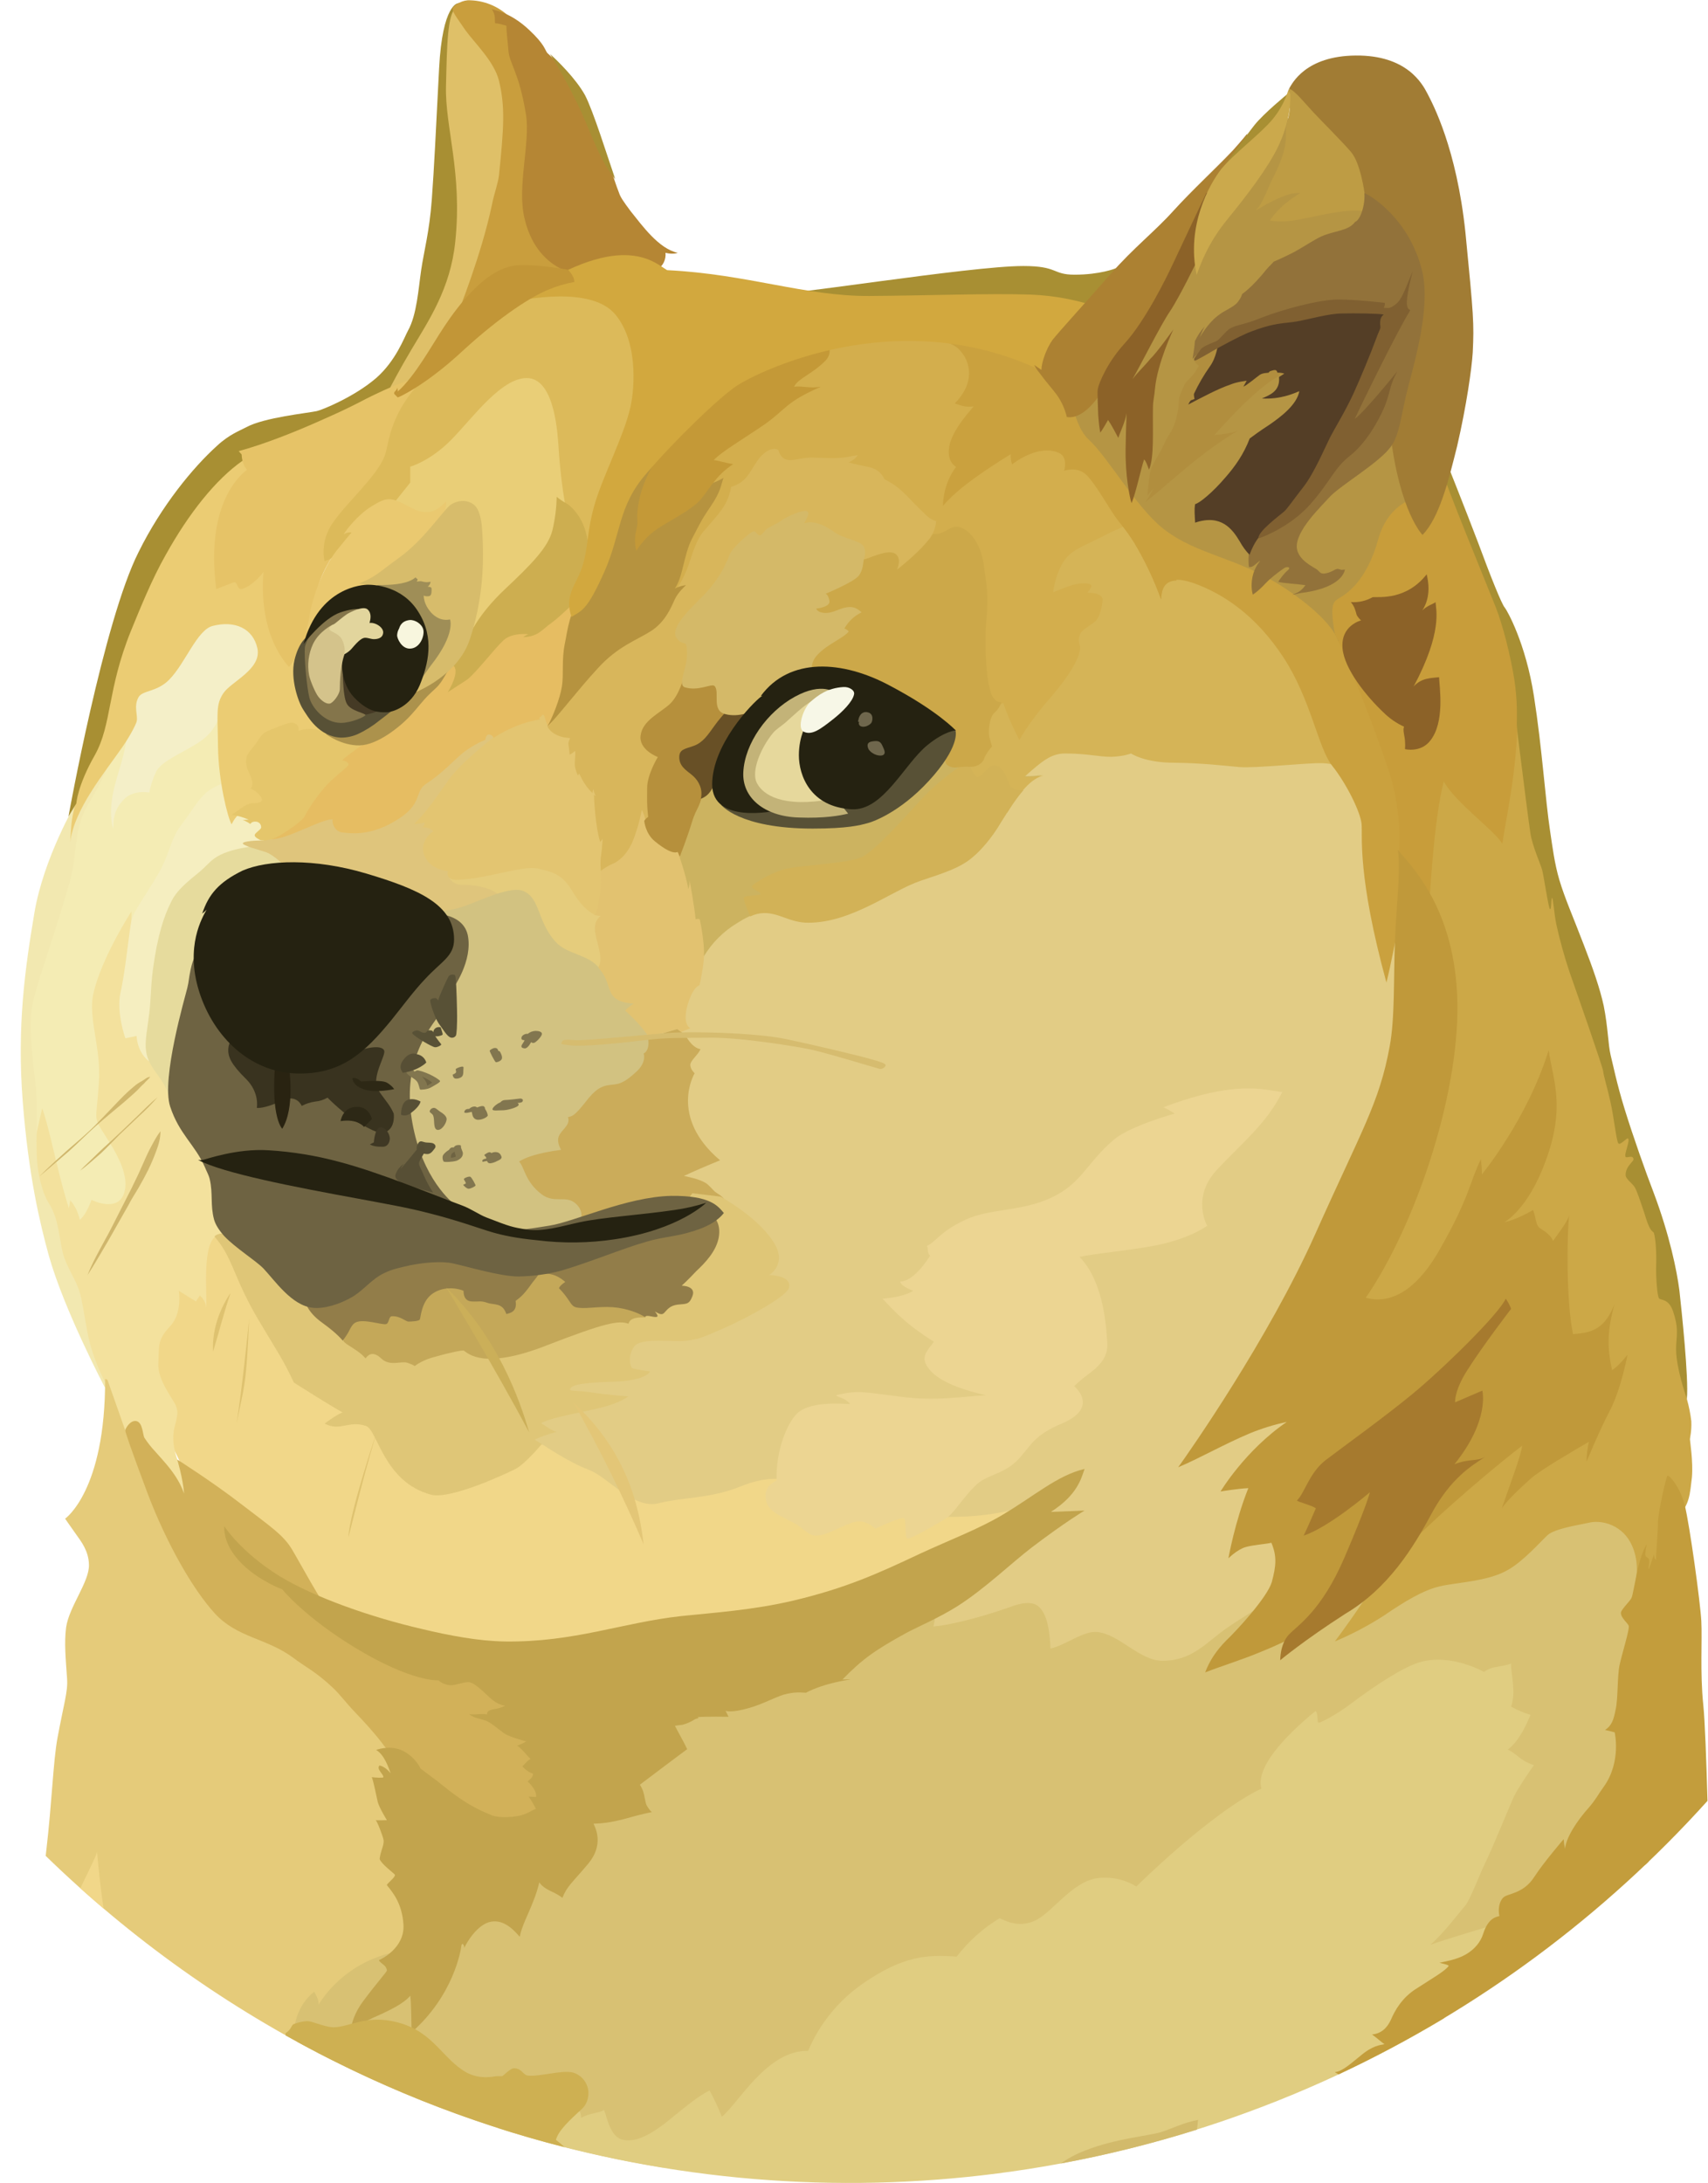 <?xml version="1.0" encoding="UTF-8"?>
<svg width="1315px" height="1680px" viewBox="0 0 1315 1680" version="1.1" xmlns="http://www.w3.org/2000/svg" xmlns:xlink="http://www.w3.org/1999/xlink">
    <title>dogecoin-doge-logo</title>
    <g id="Page-1" stroke="none" stroke-width="1" fill="none" fill-rule="evenodd">
        <g id="dogecoin-doge-logo" transform="translate(0.52, 0.183)">
            <polygon id="Path" fill="#E2CC85" points="429.77 1158.427 400.04 1102.147 417.33 1031.757 540.66 984.127 488.17 876.427 514.11 767.657 562.81 670.257 713.3 646.597 823.88 541.167 1062.66 559.217 1109.53 814.527 1019.27 1135.977 967.85 1302.397 759.41 1310.287 662.63 1243.237 549.31 1195.897"></polygon>
            <path d="M795.37,1156.607 C795.37,1156.607 766.54,1169.807 717.37,1166.767 C703.14,1147.657 603.48,1138.707 603.48,1138.707 C603.48,1138.707 591.04,1134.917 569.04,1144.017 C546.9,1153.017 525.96,1151.907 506.39,1156.757 C486.82,1161.607 467.39,1136.127 452.39,1130.817 C437.39,1125.207 417.5,1111.707 417.5,1111.707 L375.5,1107.607 L291.16,1071.957 L157.17,938.467 L120.76,995.467 L109.53,1066.007 L150.04,1149.597 L259.11,1248.957 L471.79,1302.957 L597.85,1265.817 L755.77,1199.067 L795.37,1156.597 L795.37,1156.607 Z" id="Path" fill="#F1D789"></path>
            <polygon id="Path" fill="#F4ECB4" points="39.75 684.827 66.75 603.067 98.92 550.267 202.52 541.617 171.42 632.337 84.81 786.467 120.76 924.057 57.05 955.907 37.47 925.877 21.7 857.007 20.64 779.637"></polygon>
            <path d="M155.95,1150.997 L136.08,1123.237 C136.08,1123.237 130.77,1110.037 133.81,1098.507 C136.81,1086.827 136.38,1086.067 134.87,1081.667 C133.36,1077.267 120.61,1062.097 121.37,1049.047 C122.12,1035.847 120.31,1031.447 130.01,1020.987 C140.17,1010.827 137.14,993.227 137.14,993.227 L150.34,1001.417 L153.34,996.867 C153.34,996.867 158.19,1000.657 158.19,1006.577 C159.25,998.387 154.85,960.457 164.86,951.817 C174.87,943.177 192.62,992.317 192.62,992.317 L181.7,921.017 L153.63,847.907 L103.72,781.157 L100.72,707.577 L100.72,701.207 C100.72,701.207 77.81,736.407 71.44,764.207 C66.89,783.317 77.81,806.527 75.54,833.987 C73.71,861.297 71.44,859.167 78.11,869.987 C84.78,880.807 101.02,903.057 94.65,919.137 C89.04,932.947 69.92,923.237 69.92,923.237 C69.92,923.237 66.13,934.457 60.97,938.557 C59.15,931.887 57.18,927.637 53.54,923.557 C53.23,926.137 52.48,929.627 52.48,929.627 C52.48,929.627 49.14,919.157 45.8,905.957 C41.26,888.367 36.4,865.157 32,852.717 C30.18,859.847 25.63,881.537 25.63,881.537 L28.21,914.917 L40.65,960.727 L52.65,990.727 L64.33,1027.437 L74.48,1052.097 L82.67,1070.907 L89.8,1113.237 L124.23,1149.637 L142.59,1157.837 L155.93,1151.007 L155.93,1151.007 L155.95,1150.997 Z" id="Path" fill="#F3E19D"></path>
            <path d="M57.8,618.077 C57.8,618.077 33.07,660.077 25.95,702.417 C18.83,744.757 12.45,789.497 16.95,847.137 C21.5,905.247 30.15,940.887 37.13,966.377 C49.13,1008.707 80.21,1067.567 80.21,1067.567 L81.27,1065.287 C76.046,1055.384 71.876,1044.961 68.83,1034.187 C64.73,1018.107 63.21,998.997 59.42,990.347 C56.08,981.707 50.47,974.267 47.74,963.647 C45.16,953.487 44.74,937.407 36.82,925.427 C33.48,920.567 29.38,907.827 28.17,895.087 C26.65,875.967 28.93,854.577 27.11,836.987 C23.77,807.707 21.5,787.837 24.53,772.507 C27.56,757.177 43.35,713.657 53.06,679.067 C59.43,656.917 55.63,638.257 67.31,618.987 C78.99,599.877 86.13,583.037 88.7,571.357 C91.7,560.737 57.76,618.077 57.76,618.077 L57.76,618.077 L57.8,618.077 Z" id="Path" fill="#F2E8B0"></path>
            <path d="M175.07,601.237 C175.07,601.237 162.33,605.037 156.26,611.707 C150.19,618.077 147.61,623.387 139.42,634.157 C131.23,644.927 130.77,653.727 124.09,667.227 C117.42,680.427 102.7,700.297 100.88,707.427 C99.06,714.557 96.03,747.927 92.24,763.707 C88.9,779.487 96.03,798.907 96.03,798.907 L104.67,797.077 C104.67,797.077 104.67,808.307 113.32,815.897 C121.96,823.327 123.48,790.707 123.48,790.707 L155.79,681.637 L204.48,648.567 L209.79,621.867 L175.05,601.237 L175.05,601.237 L175.07,601.237 Z" id="Path" fill="#F5EEC0"></path>
            <path d="M198.73,650.697 C198.73,650.697 175.82,652.207 164.6,660.407 C160.05,663.737 158.23,666.467 153.38,670.567 C144.43,677.997 135.32,684.827 130.93,694.567 C126.07,704.267 120.76,718.987 117.12,746.747 C115.6,758.427 115.6,769.197 114.54,778.607 C113.02,791.347 110.75,801.507 111.96,808.607 C113.48,823.167 128.5,830.757 129.96,847.287 L161.06,831.517 L190.34,716.067 L252.54,677.067 L217.34,637.627 L198.69,650.627 L198.69,650.627 L198.73,650.697 Z" id="Path" fill="#E6DB9D"></path>
            <path d="M34.66,1428.107 C34.79,1426.967 34.92,1425.827 35.05,1424.657 C39.59,1385.657 40.36,1356.097 43.69,1337.587 C48.54,1311.347 51.88,1301.587 51.12,1291.767 C50.06,1275.997 48.85,1264.467 50.37,1252.327 C52.64,1236.247 68.42,1217.137 67.97,1203.937 C67.66,1193.467 62.35,1186.647 57.8,1180.277 C53.25,1173.907 49.61,1168.597 49.61,1168.597 C49.61,1168.597 80.71,1147.207 80.41,1061.037 C81.045,1061.216 81.656,1061.471 82.23,1061.797 L97.55,1105.327 L108.02,1118.067 L148.22,1193.007 L199.95,1243.227 L276.4,1294.647 L324.34,1346.817 L329.19,1485.927 L266.54,1567.237 L256.28,1585.817 C174.767,1544.896 100.02,1491.703 34.65,1428.097 L34.66,1428.107 Z" id="Path" fill="#E5CB7A"></path>
            <path d="M226.04,1561.187 C226.04,1561.187 227.1,1543.897 241.36,1532.667 C243.64,1536.457 245.15,1540.107 244.7,1542.827 C247.28,1538.287 265.33,1509.157 306.14,1501.567 C346.95,1494.137 356.81,1464.407 356.81,1464.407 L443.42,1385.677 L542.48,1294.507 L662.93,1252.177 L719.22,1238.367 C719.22,1238.367 720.28,1242.467 718.16,1251.567 C728.62,1250.817 751.83,1245.507 775.95,1237.007 C785.66,1233.217 794.77,1231.697 799.62,1236.707 C806.75,1243.377 807.81,1259.157 808.26,1268.557 C819.94,1265.977 833.44,1254.757 844.26,1255.817 C861.56,1257.637 876.88,1277.967 894.48,1277.967 C917.69,1277.967 928.15,1263.707 944.39,1252.477 C954.1,1245.807 968.05,1237.477 975.94,1231.847 C994.75,1218.037 1193.78,1157.207 1193.78,1157.207 L1263.56,1161.757 L1274.79,1236.697 L1268.79,1432.597 C1268.05,1433.307 1267.31,1434.047 1266.56,1434.757 L949.28,1600.467 L509.48,1667.887 C410.963,1651.791 315.893,1619.09 228.32,1571.177 L226.07,1561.177 L226.07,1561.177 L226.04,1561.187 Z" id="Path" fill="#D8C173"></path>
            <path d="M61.33,1453.027 C67.58,1439.957 73.2,1429.027 74.19,1425.117 C74.97,1432.997 76.4,1450.287 79.28,1468.667 C73.233,1463.527 67.25,1458.31 61.33,1453.017 L61.33,1453.027 Z" id="Path" fill="#F1D789"></path>
            <path d="M382.6,1637.387 L439.48,1621.567 L444.33,1623.087 C444.33,1623.087 446.91,1624.607 446.91,1629.757 C454.04,1625.667 460.11,1626.417 464.51,1623.697 C466.78,1628.547 469.05,1644.627 479.07,1646.597 C489.53,1648.877 500.76,1642.047 512.14,1633.407 C523.36,1624.457 536.14,1613.227 545.81,1608.677 C549.358,1615.201 552.501,1621.937 555.22,1628.847 C567.96,1618.687 590.11,1577.427 621.66,1578.177 C630.779,1556.627 646.014,1538.222 665.48,1525.237 C694.76,1505.367 713.11,1503.847 736.02,1505.667 C745.119,1493.847 756.332,1483.817 769.09,1476.087 C772.88,1477.607 783.35,1483.977 796.4,1477.907 C809.6,1471.847 824.46,1448.327 844.03,1445.297 C854.576,1443.846 865.298,1446.097 874.37,1451.667 C874.37,1451.667 931.37,1395.077 970.7,1376.267 C969.18,1371.717 966.15,1354.577 1012.26,1316.647 C1014.84,1318.927 1013.02,1325.297 1014.84,1325.647 C1015.59,1325.647 1026.84,1320.797 1041.08,1309.867 C1058.68,1296.677 1079.76,1282.867 1092.5,1279.077 C1116.5,1271.947 1141.96,1286.507 1141.96,1286.507 C1144.125,1284.989 1146.538,1283.858 1149.09,1283.167 C1155.15,1282.107 1159.55,1281.347 1162.89,1280.167 C1162.59,1288.057 1166.99,1301.557 1162.89,1313.237 C1167.639,1315.908 1172.67,1318.044 1177.89,1319.607 C1175.32,1325.217 1169.7,1339.477 1160.3,1346.307 C1168.18,1350.097 1169.24,1354.497 1180.47,1358.307 C1175.92,1364.677 1168.47,1375.607 1165.15,1382.307 C1161.81,1389.437 1149.82,1419.017 1144.51,1430.237 C1138.9,1441.467 1131.32,1462.097 1127.67,1466.237 C1124.02,1470.377 1110.83,1487.927 1100.67,1496.567 C1109.67,1493.227 1146.49,1482.007 1162.11,1477.757 C1157.46,1484.577 1133.89,1519.547 1111.23,1553.177 C891.747,1684.73 626.264,1715.464 382.53,1637.537 L382.6,1637.387 Z" id="Path" fill="#E0CD81"></path>
            <path d="M202.48,646.597 C202.48,646.597 189.29,646.597 186.71,648.417 C184.13,650.237 199.91,654.037 204.76,655.857 C209.61,657.677 220.08,666.017 222.81,672.697 C225.39,679.067 317.62,716.227 317.62,716.227 L382.85,712.887 L405.34,681.817 L362.56,644.347 L392.56,555.907 L352.82,562.277 L257.25,619.277 L209.31,637.637 L202.48,646.597 L202.48,646.597 Z" id="Path" fill="#DFC57C"></path>
            <path d="M345.73,675.877 C347.649,678.984 351.079,680.833 354.73,680.727 C368.23,680.727 380.66,684.067 385.82,690.887 C394.47,701.817 418.44,736.707 418.44,736.707 L475.78,757.337 L479.48,689.817 L416.83,646.287 L345.53,672.527 L345.53,675.867 L345.69,675.867 L345.73,675.877 Z" id="Path" fill="#E5CC7C"></path>
            <path d="M334.48,700.907 C334.48,700.907 344.94,701.667 358.14,696.807 C371.34,691.947 393.03,681.487 402.44,685.587 C415.63,691.197 412.9,708.797 427.17,724.587 C435.81,734.297 451.59,733.997 460.54,744.467 C469.49,754.937 500.28,750.077 500.28,750.077 L511.96,813.077 L465.09,873.157 L449.76,947.787 L386.38,947.787 L328.48,924.817 L299.96,855.817 L314.22,786.037 L334.48,700.907 L334.48,700.907 Z" id="Path" fill="#D2C281"></path>
            <path d="M457.08,703.937 C458.652,704.421 460.285,704.677 461.93,704.697 C460.11,706.217 456.31,709.547 457.83,718.197 C459.35,726.847 464.2,737.767 460.11,744.437 C463.375,748.007 465.81,752.255 467.24,756.877 C469.82,764.317 470.58,771.137 487.41,772.207 C484.981,773.702 482.742,775.485 480.74,777.517 C480.74,777.517 492.42,787.677 498.34,797.077 C504.4,796.817 520.48,791.817 520.48,791.817 L523.82,794.097 L530.95,791.097 C530.95,791.097 524.28,788.517 529.13,772.287 C533.68,758.027 537.78,758.787 538.13,757.727 C538.48,756.667 541.47,741.647 541.47,735.577 C543.74,727.697 545.56,703.727 545.56,703.727 L540.71,650.787 L513.41,634.247 L491.21,612.817 L470.27,652.257 L456.48,666.007 L455.42,700.137 L457.08,703.937 L457.08,703.937 Z" id="Path" fill="#E2C270"></path>
            <path d="M522.76,659.647 C522.76,659.647 527.61,673.447 529.44,684.067 C530.085,682.003 530.442,679.859 530.5,677.697 C530.5,677.697 534.29,698.637 535.04,707.287 C536.56,706.977 538.04,706.527 538.38,708.037 C538.72,709.547 542.18,726.397 541.38,735.797 C547.697,725.375 556.438,716.634 566.86,710.317 C572.93,706.517 580.06,702.427 587.5,702.117 C599.18,701.817 607.67,709.557 621.63,709.557 C655.3,709.557 685.8,684.827 708.25,677.247 C724.78,671.627 739.04,667.537 749.05,658.427 C753.91,654.337 762.56,645.237 770.44,631.727 C780.91,613.727 791.83,598.057 802.76,596.087 C797.815,596.996 792.784,597.351 787.76,597.147 C787.76,597.147 791.1,593.807 796.76,589.257 C802.42,584.707 809.2,579.097 818.9,579.097 C836.2,579.097 844.84,581.667 854.55,581.667 C864.26,581.367 869.87,579.097 869.87,579.097 C869.87,579.097 880.04,586.227 902.94,586.227 C925.85,586.527 941.17,588.497 953.16,589.567 C965.15,590.637 1005.34,586.227 1016.87,586.567 C1024.387,586.857 1031.768,588.663 1038.57,591.877 L1001.4,483.877 L867.88,367.177 L788.39,423.457 L666.11,545.727 L547.79,589.567 L523.06,617.327 L523.06,659.647 L522.76,659.647 Z" id="Path" fill="#CCB360"></path>
            <path d="M788.24,597.747 C788.24,597.747 791.58,594.417 797.18,589.867 C802.78,585.317 809.63,579.697 819.33,579.697 C836.62,579.697 845.27,582.277 854.98,582.277 C864.69,581.977 870.3,579.697 870.3,579.697 C870.3,579.697 880.48,586.817 903.37,586.817 C926.28,587.117 941.6,589.087 953.59,590.147 C965.58,591.207 1005.77,586.817 1017.3,587.147 C1024.815,587.43 1032.194,589.237 1038.99,592.457 L1022.15,543.757 L1002.59,506.597 L946.76,445.457 C946.76,445.457 879.76,406.017 879.25,405.717 C878.95,405.417 856.04,399.347 856.04,399.347 L795.36,436.057 L740.3,578.507 L739.24,608.507 L774.88,625.347 C783.83,610.347 793.7,598.347 802.95,596.827 C794.6,597.737 788.23,597.737 788.23,597.737 L788.23,597.737 L788.24,597.747 Z" id="Path" fill="#D5B457"></path>
            <path d="M787.48,607.917 C782.17,608.217 777.78,607.157 776.56,603.367 C772.01,590.627 768.37,588.807 764.56,588.807 C760.75,588.807 755.61,596.997 752.56,597.747 C749.51,598.497 745.89,588.347 745.89,588.347 L742.55,586.827 C742.55,586.827 722.98,599.567 709.18,614.587 C695.38,629.607 672.77,655.097 662.61,659.637 C652.45,664.177 617.55,665.707 605.61,668.287 C593.67,670.867 580.43,679.517 578.61,681.487 C576.79,683.457 583.93,685.577 584.99,687.547 C586.05,689.367 573.3,688.607 572.24,690.547 C571.49,692.067 575.24,700.707 577.1,705.107 C580.355,703.489 583.926,702.608 587.56,702.527 C599.24,702.227 607.74,709.967 621.69,709.967 C655.37,709.967 685.86,685.237 708.31,677.647 C724.85,672.037 739.11,667.937 749.12,658.837 C753.97,654.747 762.62,645.637 770.51,632.137 C776.27,622.887 781.89,614.237 787.51,607.867 L787.51,607.867 L787.48,607.917 Z" id="Path" fill="#D2B257"></path>
            <path d="M304.48,1358.677 C304.48,1358.677 301.48,1347.447 273.68,1318.477 C265.79,1310.287 260.94,1303.477 255.63,1298.607 C242.43,1286.157 234.69,1282.827 225.29,1275.697 C204.66,1260.377 182.21,1260.377 164.92,1241.567 C147.63,1222.757 127.48,1186.817 113.48,1150.087 C99.68,1113.377 95.88,1101.697 95.88,1100.637 C95.88,1099.577 99.68,1092.447 104.53,1093.507 C109.38,1094.567 109.38,1103.967 110.6,1106.247 C113.016,1109.968 115.757,1113.469 118.79,1116.707 C125.92,1124.907 136.08,1134.707 141.24,1149.327 C140.18,1136.887 135.93,1123.087 135.93,1123.087 C135.93,1123.087 162.63,1139.927 185.38,1157.517 C208.29,1175.117 217.69,1181.187 224.38,1192.407 C231.07,1203.627 246.83,1233.217 254.38,1241.867 C261.93,1250.517 365.38,1283.127 365.38,1283.127 L414.59,1319.817 L439.02,1373.367 L419.9,1403.367 L383.19,1411.257 L323.57,1384.557 L304.48,1358.667 L304.48,1358.667 L304.48,1358.677 Z" id="Path" fill="#D2B159"></path>
            <path d="M172.03,1174.207 C172.03,1174.207 184.47,1194.077 214.81,1212.887 C242.12,1229.427 285.35,1244.447 323.89,1253.397 C346.03,1258.707 368.18,1262.797 388.05,1263.107 C441.6,1263.857 478.46,1248.547 524.13,1243.537 C548.86,1240.957 579.2,1238.987 610.75,1231.537 C651.25,1221.827 675.22,1210.897 707.84,1195.537 C731.5,1184.617 753.2,1176.427 770.79,1165.957 C795.52,1151.397 813.57,1135.167 834.51,1130.317 C831.93,1137.447 829.2,1150.187 808.57,1163.387 C819.49,1163.077 834.51,1162.327 834.51,1162.327 C834.51,1162.327 819.95,1170.967 794.31,1190.387 C778.53,1202.387 757.6,1222.697 736.21,1236.197 C722.4,1244.847 707.38,1251.197 697.52,1256.377 C673.52,1269.577 663.84,1276.247 648.07,1292.377 C653.68,1292.077 654.14,1292.377 654.14,1292.377 C654.14,1292.377 634.26,1294.957 620.01,1302.537 C617.01,1302.537 611.81,1301.477 602.71,1304.057 C595.58,1306.327 586.17,1311.497 576.47,1314.217 C562.66,1318.317 558.12,1316.497 558.12,1316.497 L560.39,1321.047 C560.39,1321.047 542.39,1320.737 536.39,1321.347 C537.45,1321.647 537.15,1322.107 537.15,1322.107 C536.096,1322.284 535.081,1322.642 534.15,1323.167 C531.263,1325.038 528.087,1326.42 524.75,1327.257 C522.93,1327.557 521.41,1327.557 519.13,1328.017 C519.89,1329.837 525.81,1340.017 528.54,1346.017 C526.27,1347.537 492.13,1373.327 492.13,1373.327 C493.189,1374.993 494.054,1376.775 494.71,1378.637 C495.77,1381.967 496.23,1386.827 497.29,1389.097 C499.86,1393.647 501.38,1394.407 501.38,1394.407 C501.38,1394.407 497.29,1395.167 490.15,1396.987 C484.09,1398.507 476.65,1401.077 466.15,1402.597 C462.928,1403.016 459.688,1403.27 456.44,1403.357 C457.96,1406.697 464.63,1419.437 452.34,1434.147 C440.05,1448.857 436.26,1450.997 432.47,1460.397 C430.562,1458.954 428.531,1457.683 426.4,1456.597 C422.31,1454.777 416.69,1452.057 414.72,1448.407 C413.572,1453.27 412.05,1458.037 410.17,1462.667 C406.38,1472.827 400.77,1482.847 399.71,1490.427 C395.61,1485.877 388.03,1476.927 377.56,1478.747 C367.09,1480.567 358.75,1494.827 356.93,1498.927 C356.93,1496.347 355.11,1494.377 354.66,1497.407 C354.35,1500.747 348.59,1535.627 316.43,1563.847 C316.13,1556.717 316.13,1540.937 315.37,1535.787 C312.37,1538.787 308.7,1543.217 286.85,1552.627 C265.46,1562.027 268.85,1571.437 268.85,1571.437 C268.85,1571.437 267.03,1556.437 278.56,1540.637 C290.24,1524.867 297.37,1517.427 297.37,1516.217 C297.181,1514.985 296.655,1513.829 295.85,1512.877 C294.33,1511.357 291.3,1509.537 291.3,1508.327 C293.12,1507.577 311.17,1498.927 310.11,1481.017 C309.05,1464.947 302.23,1456.597 297.37,1450.687 C296.62,1449.927 304.51,1444.317 303.44,1442.497 C302.68,1441.437 292.98,1434.297 291.76,1430.497 C292.047,1428.229 292.556,1425.995 293.28,1423.827 C294.34,1420.487 295.1,1418.207 294.8,1415.937 C294.04,1412.147 289.94,1401.677 288.73,1400.617 C289.79,1400.917 297.37,1400.617 297.37,1400.617 C297.37,1400.617 291.31,1390.907 290.24,1386.357 C289.17,1381.807 286.9,1369.817 285.69,1367.547 C288.27,1367.847 294.64,1368.297 294.64,1367.547 C294.95,1365.267 289.03,1361.477 291.64,1358.547 C293.46,1358.847 296.95,1360.367 300.28,1364.617 C298.46,1359.757 295.43,1350.357 289.05,1346.567 C292.05,1345.507 302.25,1342.767 311.2,1348.077 C320.15,1353.387 323.2,1360.817 323.2,1360.817 C323.2,1360.817 328.51,1364.917 336.71,1370.987 C346.11,1378.417 358.09,1388.987 377.21,1396.467 C381.31,1398.747 391.77,1398.747 399.36,1397.227 C402.665,1396.44 405.833,1395.162 408.76,1393.437 C409.817,1392.814 410.936,1392.305 412.1,1391.917 C410.469,1388.644 408.594,1385.498 406.49,1382.507 C409.07,1382.507 412.1,1382.817 412.1,1382.817 C412.1,1382.817 413.92,1378.717 405.73,1370.817 C407.55,1368.997 409.83,1367.817 409.83,1364.747 C407.25,1364.447 402.7,1360.657 401.64,1359.137 C403.15,1358.077 405.43,1354.587 408.01,1353.527 C405.73,1351.707 400.12,1344.117 397.54,1343.367 C400.005,1342.452 402.389,1341.335 404.67,1340.027 C404.67,1340.027 391.93,1336.687 387.83,1333.957 C383.73,1330.957 377.67,1325.767 374.03,1324.247 C370.23,1322.727 363.56,1321.977 360.83,1318.937 C363.4,1319.697 367.5,1318.937 370.54,1318.937 C372.81,1318.937 373.88,1319.237 374.63,1319.237 C374.33,1318.177 374.33,1315.897 380.25,1315.147 C383.097,1314.718 385.861,1313.847 388.44,1312.567 C388.44,1312.567 382.82,1312.267 376.44,1306.197 C370.06,1300.127 364.76,1295.277 361.12,1294.517 C357.33,1293.757 350.2,1297.097 345.8,1296.787 C339.73,1296.037 337.15,1292.997 337.15,1292.997 C337.15,1292.997 316.98,1294.817 272.23,1267.517 C233.54,1243.847 216.7,1222.917 216.7,1222.917 C213.079,1221.603 209.579,1219.977 206.24,1218.057 C191.68,1210.477 171.5,1194.697 172.11,1174.057 L172.11,1174.057 L172.03,1174.207 Z" id="Path" fill="#C2A44D"></path>
            <path d="M730.13,263.707 C733.64,264.847 736.758,266.95 739.13,269.777 C746.26,277.967 750.81,293.437 734.58,309.977 C740.95,312.247 743.58,312.977 749.14,312.247 C743.53,318.927 730.79,333.187 730.03,345.627 C729.27,355.787 735.64,358.827 735.64,358.827 C735.64,358.827 725.93,370.047 725.48,388.827 C730.066,383.656 735.084,378.885 740.48,374.567 C751.71,365.617 767.18,355.457 777.65,349.087 C777.508,351.757 777.867,354.43 778.71,356.967 C778.71,356.967 798.27,340.887 814.71,348.027 C822.14,351.367 818.8,361.827 818.8,361.827 C818.8,361.827 828.97,358.037 836.1,365.167 C843.23,372.297 853.31,390.687 858.48,397.817 C860.75,401.157 866.67,407.527 872.73,417.387 C881.009,431.191 887.922,445.77 893.37,460.917 C893.67,453.027 895.64,440.747 918.1,448.477 C940.55,456.367 966.03,472.907 987.42,505.477 C1008.81,538.047 1014.11,574.817 1024.88,588.817 C1035.8,602.317 1047.03,624.767 1047.79,634.177 C1048.55,643.587 1044.45,673.917 1066.9,755.987 C1073.27,730.507 1082.98,673.917 1082.98,673.917 L1088.29,624.007 L1094.36,469.577 L933.1,335.607 L807.04,244.127 L724.97,252.017 L730.12,263.697 L730.12,263.697 L730.13,263.707 Z" id="Path" fill="#CAA13E"></path>
            <path d="M1029.74,493.527 C1029.74,493.527 1027.46,478.527 989.54,453.027 C951.61,427.847 922.03,427.847 894.73,406.457 C873.79,389.617 851.95,350.927 837.73,338.187 C823.92,325.597 821.65,289.187 821.65,289.187 L868.22,250.187 L937.48,150.077 L996.03,85.607 L1024.09,124.607 L1063.09,170.417 L1084.78,262.347 L1092.67,396.907 L1029.67,493.537 L1029.74,493.527 Z" id="Path" fill="#B59544"></path>
            <path d="M1076.62,654.817 C1077.768,634.411 1075.248,613.964 1069.18,594.447 C1059.18,563.347 1037.33,508.127 1027.18,487.447 C1023.08,464.537 1026.12,462.717 1030.52,460.137 C1034.92,457.557 1051.46,448.137 1060.52,415.087 C1069.58,382.037 1097.69,380.957 1097.69,380.957 L1114.98,368.217 L1141.23,433.897 L1164.13,493.217 L1171.26,538.577 L1176.57,577.257 L1164.13,659.027 L1102.7,714.547 L1076.61,654.817 L1076.61,654.817 L1076.62,654.817 Z" id="Path" fill="#C89D3A"></path>
            <path d="M219.37,1566.207 L219.37,1564.527 C220.647,1563.729 221.774,1562.714 222.7,1561.527 C223.76,1560.007 224.53,1558.187 225.28,1557.737 C226.8,1556.977 233.93,1554.737 237.72,1555.457 C241.51,1556.177 251.53,1560.307 256.84,1560.007 C267.76,1559.707 280.5,1551.357 300.68,1555.157 C331.02,1560.767 338.15,1581.397 355.75,1593.077 C367.75,1601.277 380.17,1597.627 381.99,1597.627 L386.08,1597.627 C386.84,1597.627 392.45,1591.257 395.49,1591.567 C401.56,1591.867 402.16,1596.877 405.95,1597.177 C414.9,1598.237 432.2,1592.627 440.85,1594.907 C446.056,1596.538 450.134,1600.613 451.77,1605.817 C453.59,1611.427 452.07,1618.557 447.67,1622.657 C438.27,1631.297 429.32,1639.497 427.5,1646.657 C429.815,1648.422 432.038,1650.305 434.16,1652.297 C359.102,1633.173 286.886,1604.259 219.37,1566.297 L219.37,1566.207 Z" id="Path" fill="#CEB052"></path>
            <path d="M1027.16,1263.107 C1027.16,1263.107 1050.82,1231.557 1059.02,1215.927 C1067.21,1199.817 1033.08,995.817 1033.08,995.817 L1101.65,771.157 L1099.82,698.037 C1099.82,698.037 1103.16,630.527 1111.05,601.247 C1120.46,618.087 1149.74,638.417 1156.11,649.187 C1159.11,628.547 1169.3,585.017 1167.79,538.597 C1173.4,547.237 1186.9,634.167 1186.9,634.167 L1200.4,692.717 L1218,754.917 L1237.57,820.607 L1249.25,865.967 L1255.92,876.887 L1261.54,895.997 L1266.85,916.637 L1282.17,965.027 L1291.17,1004.767 L1298.3,1076.827 C1299.851,1082.345 1300.968,1087.975 1301.64,1093.667 C1301.94,1101.557 1300.58,1106.107 1300.58,1107.477 C1300.58,1108.847 1303.16,1124.767 1302.1,1136.757 C1300.58,1148.757 1300.58,1158.147 1291.17,1166.757 C1281.76,1175.367 1275.85,1226.827 1275.85,1226.827 L1259.01,1215.607 C1259.01,1215.607 1262.35,1200.277 1254.46,1186.327 C1246.57,1172.377 1231.25,1169.487 1222.6,1171.767 C1213.96,1173.587 1196.67,1176.307 1191.05,1181.167 C1185.74,1186.017 1172.7,1201.037 1160.71,1207.867 C1145.71,1216.867 1121.27,1217.577 1108.23,1220.607 C1095.03,1223.607 1080.47,1232.607 1065.14,1243.057 C1053.12,1250.839 1040.43,1257.532 1027.22,1263.057 L1027.22,1263.057 L1027.16,1263.107 Z" id="Path" fill="#CCA847"></path>
            <path d="M1027.16,1594.567 C1027.16,1594.567 1028.16,1595.217 1030.09,1596.277 C1137.866,1545.783 1234.433,1474.207 1314.09,1385.777 C1313.22,1355.077 1312.09,1323.607 1310.85,1311.947 C1308.28,1287.217 1310.1,1262.037 1309.34,1247.477 C1308.58,1232.917 1300.39,1173.597 1296.6,1158.277 C1292.5,1142.957 1284.6,1135.367 1283.4,1135.367 C1282.34,1135.677 1275.96,1164.197 1275.96,1171.367 C1275.96,1178.537 1274.44,1195.797 1274.44,1200.197 C1273.38,1199.887 1272.93,1197.197 1272.93,1196.097 C1271.41,1199.887 1269.59,1206.567 1268.83,1207.327 C1268.07,1208.087 1269.89,1200.957 1268.83,1199.437 C1267.77,1197.917 1265.83,1198.677 1266.25,1194.887 C1266.43,1192.639 1266.784,1190.409 1267.31,1188.217 C1267.31,1188.217 1262.76,1194.887 1259.43,1211.877 C1256.09,1228.717 1256.09,1229.177 1254.88,1230.687 C1253.82,1232.517 1247.75,1238.577 1247.44,1240.857 C1247.14,1244.947 1253.06,1249.047 1253.51,1251.317 C1253.81,1255.117 1248.2,1272.707 1246.38,1281.317 C1244.56,1289.927 1245.32,1306.797 1243.38,1315.447 C1241.86,1323.337 1240.38,1327.887 1235.19,1331.217 C1238.98,1331.977 1242.62,1333.037 1242.62,1333.037 C1242.62,1333.037 1247.93,1355.487 1234.43,1374.607 C1229.58,1381.277 1228.37,1384.317 1223.21,1390.387 C1213.04,1401.607 1205.15,1414.387 1204.39,1422.697 C1203.865,1420.244 1203.511,1417.758 1203.33,1415.257 C1203.33,1415.257 1187.56,1433.617 1180.88,1444.087 C1172.24,1457.587 1160.25,1456.827 1156.88,1460.167 C1153.51,1463.507 1152.78,1469.567 1153.88,1474.427 C1150.88,1475.177 1145.24,1476.247 1141.44,1487.927 C1139.62,1493.987 1135.07,1499.927 1127.94,1504.007 C1120.81,1508.087 1112.16,1509.317 1107.76,1510.377 C1111.55,1511.437 1113.07,1511.437 1114.89,1512.647 C1112.62,1516.437 1102.15,1522.357 1090.47,1529.947 C1078.79,1537.077 1073.17,1547.537 1070.29,1554.367 C1067.29,1560.737 1062.86,1564.837 1055.73,1565.597 C1058.73,1567.417 1063.17,1571.657 1065.44,1573.027 C1062.1,1573.787 1056.44,1573.787 1046.33,1582.437 C1035.71,1591.237 1032.07,1593.817 1027.21,1594.577 L1027.21,1594.577 L1027.16,1594.567 Z" id="Path" fill="#C39D3C"></path>
            <path d="M816.08,1664.867 C821.889,1660.795 828.18,1657.46 834.81,1654.937 C858.47,1645.537 883.5,1643.717 893.36,1640.687 C902.77,1637.687 910.2,1633.547 921.88,1631.277 C921.57,1633.937 921.31,1636.437 921.03,1638.797 C886.595,1649.622 851.529,1658.329 816.03,1664.867 L816.08,1664.867 Z" id="Path" fill="#D2BA6B"></path>
            <path d="M1252.48,1042.537 C1252.48,1042.537 1247.63,1068.777 1238.98,1085.317 C1230.33,1101.857 1220.98,1124.757 1220.98,1124.757 C1221.037,1119.597 1221.647,1114.457 1222.8,1109.427 C1211.88,1115.797 1185.33,1131.127 1177.8,1137.947 C1170.67,1144.317 1158.68,1155.547 1155.65,1160.857 C1162.78,1139.927 1170.21,1121.117 1171.43,1112.467 C1160.51,1120.357 1109.53,1162.377 1082.99,1190.137 L1000.31,1257.037 C990.769,1262.184 980.943,1266.785 970.88,1270.817 C956.63,1276.877 939.79,1282.037 927.35,1286.897 C930.69,1277.947 935.99,1270.047 943.43,1262.467 C951.32,1255.037 974.98,1229.397 978.62,1217.467 C981.96,1205.027 982.72,1197.597 978.32,1187.127 C974.22,1188.187 964.82,1188.647 958.45,1190.467 C952.08,1192.287 945.25,1199.107 945.25,1199.107 C945.25,1199.107 950.1,1171.347 960.57,1145.107 C952.68,1145.407 939.18,1147.677 939.18,1147.677 C939.18,1147.677 957.99,1116.127 990.18,1094.137 C980.322,1096.235 970.675,1099.228 961.36,1103.077 C942.55,1110.967 921.92,1122.647 906.6,1129.017 C915.24,1117.017 975.92,1030.417 1012.03,949.707 C1048.03,869.157 1061.48,848.527 1069.37,805.297 C1073.46,783.907 1072.37,752.297 1073.46,723.987 C1074.52,695.917 1078.01,670.737 1075.74,653.897 C1085.14,665.577 1120.34,698.497 1121.55,772.077 C1122.61,845.647 1087.88,945.017 1051.01,998.557 C1060.01,1001.137 1083.33,1004.177 1107.29,962.557 C1131.25,920.937 1130.96,909.317 1139.61,892.017 C1140.67,900.667 1140.36,903.697 1140.36,903.697 C1140.36,903.697 1175.26,861.377 1191.79,808.127 C1195.13,831.037 1204.99,851.217 1189.51,893.237 C1175.71,931.157 1157.66,940.417 1157.66,940.417 C1157.66,940.417 1166.61,938.897 1179.8,931.007 C1182.08,936.617 1181.63,943.007 1185.42,945.267 C1189.21,947.527 1194.37,951.337 1195.13,954.977 C1199.22,948.907 1205.59,941.167 1207.57,935.407 C1206.05,947.407 1204.99,999.877 1210.57,1026.577 C1222.26,1025.517 1234.24,1024.757 1242.43,1003.667 C1236.82,1024.307 1236.82,1036.737 1240.61,1054.337 C1246.83,1050.097 1252.44,1042.507 1252.44,1042.507 L1252.44,1042.507 L1252.48,1042.537 Z" id="Path" fill="#C0993A"></path>
            <path d="M858.32,206.367 C858.32,206.367 846.64,211.217 826.77,211.217 C809.48,211.217 814.33,204.547 787.33,204.547 C745.77,204.547 600.59,228.547 575.1,228.207 C558.56,227.907 630.92,235.337 630.92,235.337 L815.85,237.917 L853.01,234.917 L866.82,206.817 L858.32,206.367 Z" id="Path" fill="#A88F33"></path>
            <path d="M378.8,567.867 C378.8,567.867 355.13,585.917 345.12,599.727 C335.11,613.537 329.8,622.627 318.42,633.857 C321.091,633.959 323.76,633.6 326.31,632.797 C326.31,632.797 326.31,635.797 324.49,636.587 C327.675,636.231 330.851,637.333 333.13,639.587 C329.79,641.407 320.69,650.517 327.82,661.287 C333.13,669.477 344.36,670.227 344.36,670.227 C344.36,670.227 341.78,677.667 352.55,676.907 C375.76,675.847 401.7,665.677 413.68,668.257 C425.68,671.257 432.5,672.357 440.99,687.077 C449.99,701.637 457.83,703.917 457.83,703.917 C457.83,703.917 463.14,690.407 461.93,670.237 C466.284,659.365 468.697,647.813 469.06,636.107 L461.17,578.007 L426.74,534.467 L382.14,559.197 L378.8,567.837 L378.8,567.867 Z" id="Path" fill="#E3C571"></path>
            <path d="M421.12,559.217 C421.12,559.217 424.46,567.107 438.42,567.857 C436.9,571.197 436.9,571.657 437.36,574.227 C437.66,576.807 438.11,580.597 438.11,580.597 C439.647,579.853 441.036,578.837 442.21,577.597 C442.97,580.937 441.45,586.237 442.21,590.037 C442.679,592.348 443.442,594.59 444.48,596.707 C444.701,596.188 444.955,595.684 445.24,595.197 C445.54,594.437 448.24,603.387 455.71,610.197 C455.703,609.15 455.961,608.118 456.46,607.197 C456.575,609.099 457.204,610.934 458.28,612.507 C457.721,612.241 457.211,611.882 456.77,611.447 C456.77,611.447 457.52,635.447 461.62,647.857 C462.305,647.055 462.914,646.191 463.44,645.277 C463.44,644.527 463.14,651.957 462.38,657.277 C461.32,662.587 462.08,670.017 462.08,670.017 C464.815,667.864 467.821,666.079 471.02,664.707 C475.57,662.877 483.02,657.267 487.56,644.827 C490.194,637.782 492.224,630.526 493.63,623.137 C495.097,625.961 496.109,628.998 496.63,632.137 C496.94,635.927 504.07,633.957 504.07,633.957 L505.59,617.417 L514.59,579.947 L522.78,556.737 L562.22,495.307 L633.48,440.427 L695.68,454.687 L748.16,383.387 L657.75,329.077 L572.19,338.027 L494.54,445.577 L432.35,543.127 L421.12,559.207 L421.12,559.207 L421.12,559.217 Z" id="Path" fill="#D8B65B"></path>
            <path d="M869.24,403.577 C869.24,403.577 863.93,404.637 848.61,412.577 C833.29,420.517 822.67,423.037 816.75,434.717 C810.83,446.397 810.38,455.657 810.38,455.657 C810.38,455.657 820.85,451.107 826.92,449.587 C833.29,448.077 840.42,448.527 839.66,451.107 C838.93,452.876 837.917,454.514 836.66,455.957 C836.66,455.957 848.66,455.657 848.34,461.577 C848.02,467.497 846.07,474.017 843.8,476.897 C841.52,479.897 832.12,484.337 831.06,487.827 C828.48,494.957 832.12,495.257 830.75,501.017 C829.69,506.637 824.69,517.557 808.3,536.667 C791.46,555.787 784.3,569.287 784.3,569.287 C784.3,569.287 776.11,553.967 771.86,540.767 C768.86,542.277 752.75,551.227 752.75,551.227 L715.43,421.227 L716.18,412.577 C716.18,412.577 719.52,408.487 720.28,400.897 C714.67,399.077 713.91,397.557 706.47,390.437 C699.03,383.317 692.97,374.657 680.54,368.737 C678.72,365.397 676.44,360.857 667.34,359.027 C658.24,357.197 652.78,355.697 652.78,355.697 C652.78,355.697 657.63,353.867 659.91,350.077 C654.29,350.837 649.75,352.657 637.46,352.357 C625.02,352.047 623.65,351.597 616.83,352.657 C610.01,353.717 601.83,356.757 598.78,346.287 C595.44,343.707 588.31,345.987 582.24,354.927 C576.17,363.867 574.05,371.007 562.37,374.497 C561.549,379.646 559.746,384.588 557.06,389.057 C553.72,394.677 548.41,400.287 541.28,408.627 C530.05,421.827 531.87,443.517 513.97,460.057 C495.92,476.587 516.97,414.237 516.97,414.237 L545.79,345.237 L627.86,264.987 L755.29,256.347 L767.73,322.347 L829.93,343.737 L869.22,403.657 L869.22,403.657 L869.24,403.577 Z" id="Path" fill="#D3AE4D"></path>
            <path d="M889.42,418.137 L835.87,340.927 L798.4,312.097 C798.4,312.097 771.7,262.957 769.88,261.437 C768.36,260.377 743.18,257.647 727.1,256.587 L730.1,264.017 C733.61,265.157 736.728,267.26 739.1,270.087 C746.23,278.277 750.78,293.747 734.55,310.287 C740.92,312.557 743.55,313.287 749.11,312.557 C743.5,319.237 730.76,333.497 730,345.937 C729.24,356.097 735.61,359.127 735.61,359.127 C735.61,359.127 725.9,370.357 725.45,389.127 C730.036,383.956 735.054,379.185 740.45,374.867 C751.68,365.867 767.15,355.747 777.62,349.377 C777.477,352.05 777.837,354.726 778.68,357.267 C778.68,357.267 798.24,341.187 814.68,348.317 C822.11,351.657 818.77,362.127 818.77,362.127 C818.77,362.127 828.94,358.337 836.07,365.467 C843.2,372.597 853.36,390.947 858.52,398.087 C860.79,401.427 866.71,407.797 872.77,417.647 C881.051,431.454 887.964,446.036 893.41,461.187 C893.71,455.117 894.93,446.627 905.41,446.627 L889.48,418.107 L889.42,418.137 Z" id="Path" fill="#CAA13E"></path>
            <path d="M86.63,637.497 C86.63,637.497 82.84,628.087 86.63,609.737 C90.42,591.387 96.34,582.737 98.31,555.737 C100.28,528.737 117.88,495.057 117.88,495.057 L166.57,472.917 L201.01,482.317 L211.17,528.437 L167.63,552.437 C167.63,552.437 165.36,562.597 153.07,570.787 C140.78,578.977 123.79,585.347 119.7,593.697 C117.255,598.81 115.471,604.213 114.39,609.777 C114.39,609.777 101.95,607.197 94.52,615.387 C86.63,623.737 86.93,631.167 86.63,637.537 L86.63,637.497 Z" id="Path" fill="#F4EFC8"></path>
            <path d="M184.93,625.207 C184.93,625.207 180.83,627.787 177.8,634.207 C174.8,629.357 167.63,600.527 167.33,574.587 C167.03,548.647 165.48,542.217 171.48,533.277 C177.48,524.337 201.01,514.917 197.67,498.817 C194.33,483.497 180.37,477.127 163.23,481.527 C151.23,484.527 142.3,510.047 129.86,522.787 C120.45,532.497 109.23,530.977 106.2,536.287 C102.1,543.417 105.89,550.547 104.68,555.097 C104.37,556.617 100.58,564.807 93.75,574.667 C79.95,594.537 56.59,622.607 53.55,647.787 C54.61,633.527 53.86,633.227 57.65,617.447 L55.37,613.657 L70.37,564.507 L80.08,524.007 L101.78,456.187 L140,386.867 L177.17,345.297 L215.85,347.877 L220.4,405.977 L242.55,515.057 L289.12,572.397 L214.48,622.627 L184.9,625.207 L184.9,625.207 L184.93,625.207 Z" id="Path" fill="#EBCC73"></path>
            <path d="M208.14,645.817 C208.14,645.817 201.77,647.337 199.49,646.127 C197.21,644.917 194.95,643.547 195.7,642.027 C196.45,640.507 200.55,637.937 200.55,636.717 C200.725,634.425 199.046,632.409 196.76,632.167 C193.27,631.717 192.21,633.987 192.21,633.987 C192.21,633.987 188.87,631.417 186.15,630.987 C187.759,630.79 189.379,630.686 191,630.677 C186.808,628.778 182.361,627.501 177.8,626.887 C181.59,624.617 189.03,617.937 193.88,617.937 C198.73,617.937 201.77,617.187 201.01,614.607 C200.25,612.027 196.46,608.237 192.37,606.717 C193.88,604.897 194.95,602.167 191.31,594.717 C187.51,587.287 189.03,582.277 190.25,580.467 C191.31,578.187 195.1,574.097 196.92,571.517 C198.74,568.937 200.26,565.447 203.29,563.627 C204.81,562.567 209.66,560.627 214.52,558.777 C219.83,556.957 224.23,554.677 227.26,556.957 C230.6,559.227 229.08,562.267 229.08,562.267 C229.08,562.267 239.55,558.467 248.95,563.327 C258.36,567.867 281.27,570.757 281.27,570.757 L289.48,587.297 L235.17,633.867 L212.72,645.097 L208.17,645.847 L208.17,645.847 L208.14,645.817 Z" id="Path" fill="#E5C66B"></path>
            <path d="M283.53,569.687 C283.53,569.687 266.69,580.917 262.9,585.007 C265.17,585.317 268.96,586.837 267.44,589.107 C265.62,591.377 254.7,599.267 248.63,606.707 C242.26,614.137 236.19,623.547 234.07,628.097 C231.8,632.187 214.5,644.177 208.59,645.687 C221.03,645.687 246.06,630.367 255.46,630.367 C255.16,634.917 258.04,640.077 263.35,640.527 C268.66,640.977 283.98,643.867 304.61,631.127 C325.24,618.687 318.42,609.427 327.06,603.367 C343.6,592.437 350.27,582.727 359.37,576.667 C368.47,570.607 373.18,569.227 373.18,569.227 C373.18,569.227 373.48,564.677 376.18,565.137 C377.686,565.31 378.972,566.303 379.52,567.717 C379.52,567.717 395.3,556.487 415.52,553.457 C415.048,553.246 414.671,552.869 414.46,552.397 C414.46,552.397 415.97,551.637 416.28,550.877 C416.28,550.877 417.34,549.357 418.1,550.117 C418.86,550.877 419.92,556.487 421.44,558.767 C424.78,557.247 431.15,542.987 431.15,542.987 L446.48,499.147 L446.48,459.097 L434.48,461.377 L344.48,499.597 L289.86,556.187 L283.49,569.687 L283.53,569.687 Z" id="Path" fill="#E6BD62"></path>
            <path d="M542.63,373.237 C547.498,372.056 552.165,370.162 556.48,367.617 C554.66,372.477 554.66,377.787 546.77,389.317 C538.88,400.847 538.58,402.517 532.21,414.497 C525.84,426.937 525.08,444.837 519.01,452.717 C521.731,451.395 524.649,450.527 527.65,450.147 C527.65,450.147 521.59,455.457 519.01,461.067 C516.43,466.677 511.88,478.357 500.66,485.497 C489.44,492.637 475.17,497.177 459.85,514.017 C444.52,530.547 428.75,551.487 420.85,559.017 C424.95,551.887 430.56,537.627 432.08,528.227 C433.6,518.827 431.77,507.587 434.35,495.157 C436.93,482.727 436.93,473.767 449.35,452.067 C461.77,430.367 483.03,354.977 483.03,354.977 L528.84,340.417 L542.65,373.187 L542.65,373.187 L542.63,373.237 Z" id="Path" fill="#B6933F"></path>
            <path d="M509.56,345.477 C509.56,345.477 495.76,365.347 491.97,382.947 C488.18,400.547 491.66,399.027 489.39,407.677 C488.032,412.951 488.032,418.483 489.39,423.757 C494.169,416.057 500.713,409.606 508.48,404.937 C521.53,397.057 532.15,391.437 538.48,384.767 C544.85,377.637 550.16,365.957 563.96,357.007 C558.35,356.247 550.46,353.667 548.96,354.007 C554.58,347.637 571.41,337.927 588.4,326.247 C605.24,314.247 604.18,309.407 631.49,297.427 C622.54,298.947 618.29,296.667 610.85,297.427 C613.85,291.057 624.35,288.017 634.85,277.557 C645.35,267.097 628.18,251.617 628.18,251.617 L548.18,300.007 L509.5,345.517 L509.56,345.477 Z" id="Path" fill="#C49937"></path>
            <polygon id="Path" fill="#DFC068" points="292.48 309.367 294.3 294.807 317.21 258.097 341.18 193.627 341.18 105.487 339.36 54.517 343.15 21.137 346.03 10.527 349.07 6.427 368.63 16.587 395.64 53.297 398.22 124.147 371.97 235.947 297.03 317.717"></polygon>
            <path d="M352.1,2.327 C352.1,2.327 340.1,2.637 337.54,52.547 C334.98,102.457 333.74,128.697 331.92,153.427 C330.1,178.157 325.86,193.167 323.73,207.737 C321.6,222.307 320.39,242.167 313.57,254.307 C310.57,259.917 304.16,277.517 289.14,290.717 C272.3,305.277 247.14,315.447 243.33,316.207 C236.65,317.717 202.82,321.057 189.02,328.647 C184.17,331.227 175.82,334.257 166.57,342.907 C148.21,359.437 123.79,389.017 106.19,424.667 C79.19,477.917 52.19,628.247 52.19,628.247 L58.26,618.087 C58.26,618.087 59.02,604.587 72.52,580.917 C85.72,557.257 81.93,530.707 100.28,485.347 C107.41,468.057 116.36,445.607 127.28,426.487 C144.58,395.387 165.51,368.687 186.6,354.127 C221.03,330.467 258.96,325.307 258.96,325.307 L299.77,298.307 C299.77,298.307 306.9,284.507 316.31,268.727 C329.5,246.587 346.31,221.857 349.98,185.907 C355.6,132.657 342.09,97.767 342.85,66.217 C343.61,34.667 343.91,11.457 350.29,5.837 C356.67,0.217 352.11,2.347 352.11,2.347 L352.11,2.347 L352.1,2.327 Z" id="Path" fill="#A88F33"></path>
            <path d="M352.1,240.497 C352.1,240.497 370.1,196.197 378.34,156.907 C379.86,149.017 382.89,141.137 383.65,134.767 C387.44,97.597 388.5,82.277 383.65,61.947 C379.86,46.947 365.3,33.427 357.71,22.947 C350.28,12.017 346.79,7.947 348.31,5.647 C349.83,3.347 355.74,-0.413 361.5,0.037 C373.874,0.397 385.557,5.82 393.82,15.037 C405.5,28.537 414.75,74.357 414.75,74.357 L424.48,134.817 L449.21,210.967 L352.12,240.557 L352.12,240.557 L352.1,240.497 Z" id="Path" fill="#C99E3D"></path>
            <path d="M521.24,194.387 C521.24,194.387 517.9,195.897 511.84,194.387 C512.367,199.436 510.023,204.355 505.77,207.127 C499.4,204.547 439.77,209.707 439.77,209.707 C439.77,209.707 412.01,204.847 403.36,168.137 C397.3,143.707 407.91,110.037 404.42,87.887 C399.11,55.267 391.68,48.887 390.92,38.737 C390.16,28.587 389.4,25.997 389.4,19.627 C386.06,18.867 384.09,17.807 380.76,17.807 C380,14.807 381.51,12.187 378.18,6.877 C380,7.637 392.44,9.157 407,22.957 C419,34.187 419,38.277 420.81,40.557 C423.08,42.827 441.44,58.557 449.33,74.237 C457.22,89.917 472.54,139.917 476.03,148.107 C477.09,151.447 479.37,154.787 485.03,162.367 C493.83,173.297 506.72,191.367 521.28,194.367 L521.28,194.367 L521.24,194.387 Z" id="Path" fill="#B58634"></path>
            <path d="M422.95,41.317 C432.14,56.162 440.396,71.565 447.67,87.437 C456.62,107.607 461.93,124.147 473.16,137.647 C467.09,120.057 456.32,85.467 449.95,73.177 C442.82,60.177 428.26,46.177 422.95,41.327 L422.95,41.327 L422.95,41.317 Z" id="Path" fill="#A88F33"></path>
            <path d="M319.79,290.717 C319.79,290.717 304.47,294.507 275.95,309.527 C266.54,314.377 257.6,318.467 248.95,322.267 C226.48,332.427 202.38,341.817 183.26,346.997 C184.78,348.817 185.53,349.567 185.53,349.567 C185.53,349.567 185.53,357.007 189.63,361.247 C187.36,363.527 157.01,384.157 165.97,453.177 C172.03,450.907 179.16,447.867 180.22,447.867 C182.05,448.177 182.5,453.177 184.77,453.177 C187.04,453.177 194.48,450.177 202.37,439.977 C202.07,444.077 197.52,485.337 221.94,513.097 C226.49,507.787 238.02,490.187 238.02,490.187 L238.32,484.577 C238.32,484.577 239.38,465.007 245.76,447.107 C252.14,429.207 264.57,416.007 264.57,416.007 L329.48,323.317 L319.77,290.707 L319.77,290.707 L319.79,290.717 Z" id="Path" fill="#E6C367"></path>
            <path d="M259.11,426.817 C256.138,428.917 252.864,430.552 249.4,431.667 C248.34,427.877 246.82,414.827 255.77,402.087 C266.24,386.757 289.14,366.887 295.51,351.087 C299.61,340.917 297.79,315.437 334.2,282.817 C370.61,250.197 384.86,238.977 384.86,238.977 L443.72,209.397 L516.08,237.917 L480.13,378.817 L452.22,444.817 L341.22,423.887 L259.1,426.817 L259.1,426.817 L259.11,426.817 Z" id="Path" fill="#DCBA5A"></path>
            <path d="M301.48,388.557 L315.29,371.267 L315.29,358.977 C315.29,358.977 330.61,354.877 347.14,338.037 C363.67,321.197 386.58,288.887 406.76,290.857 C426.94,293.137 428.91,334.697 429.67,346.387 C430.43,358.077 433.01,384.607 437.1,398.877 C441.65,413.137 387.95,467.137 387.95,467.137 L351.48,494.897 L301.48,388.557 L301.48,388.557 Z" id="Path" fill="#E9CE77"></path>
            <path d="M344.21,532.517 C344.21,532.517 355.44,514.917 347.21,511.127 C352.06,500.207 361.01,488.677 361.01,488.677 C361.01,488.677 367.38,472.907 388.01,453.487 C408.64,434.067 421.39,421.167 424.73,408.127 C426.789,399.629 427.909,390.93 428.07,382.187 C430.3,384.009 432.686,385.632 435.2,387.037 C438.54,388.557 454.31,401.597 452.04,427.847 C449.77,454.097 440.04,465.017 440.04,465.017 C440.04,465.017 430.64,474.417 423.97,479.277 C416.83,484.127 414.26,489.737 402.27,490.197 C403.502,489.217 404.888,488.447 406.37,487.917 C406.37,487.917 393.93,486.407 387.25,492.467 C380.57,498.527 366.37,517.197 359.24,522.817 C352.11,527.367 344.24,532.527 344.24,532.527 L344.24,532.527 L344.21,532.517 Z" id="Path" fill="#CDAE50"></path>
            <path d="M848.61,237.457 C830.688,230.925 811.853,227.24 792.79,226.537 C760.93,225.477 714.36,227.297 668.7,227.597 C619.55,227.897 574.95,210.757 513.06,207.727 C502.9,201.657 477.06,175.107 396.4,231.387 C401.25,231.087 454.96,218.947 473.61,242.317 C492.42,265.527 487.11,304.967 484.54,314.367 C479.68,335.307 463.9,365.797 457.54,387.187 C451.18,408.577 452.68,419.817 448.13,434.817 C443.58,449.817 433.57,457.267 439.48,474.557 C447.37,469.707 451.48,469.707 464.66,440.127 C477.84,410.547 475.13,389.457 496.98,364.427 C518.37,339.247 553.98,304.807 567.52,296.157 C581.06,287.507 688.57,231.687 801.14,284.937 C828.29,282.057 848.62,237.447 848.62,237.447 L848.62,237.447 L848.61,237.457 Z" id="Path" fill="#D2A83E"></path>
            <path d="M441.75,216.817 C441.639,215.677 441.387,214.555 441,213.477 C439.947,211.258 438.565,209.212 436.9,207.407 C436.9,207.407 410.2,202.557 396.7,204.067 C373.03,206.647 351.64,235.927 341.63,250.947 C331.62,265.967 319.18,289.167 305.68,301.157 C305.828,299.989 305.559,298.806 304.92,297.817 C304.92,297.817 305.68,298.877 304.17,300.397 C302.66,301.917 302.65,302.667 303.41,303.397 L305.69,305.667 C306.44,305.667 327.38,296.257 355.9,269.667 C386.24,241.907 409.45,227.667 421.59,222.787 C428.064,220.036 434.831,218.033 441.76,216.817 L441.76,216.817 L441.75,216.817 Z" id="Path" fill="#C29637"></path>
            <path d="M959.66,102.757 C959.66,102.757 954.8,108.817 948.73,115.497 C935.23,129.757 917.63,145.827 902.61,162.367 C888.36,178.147 872.28,190.437 854.22,211.067 C836.16,231.697 815.22,254.597 809.92,261.277 C805.07,267.957 801.28,278.877 801.28,284.487 C798.7,282.667 795.67,280.697 795.67,280.697 C796.946,283.079 798.471,285.318 800.22,287.377 C804.01,292.687 809.92,299.377 812.96,303.457 C816.69,308.651 819.367,314.525 820.84,320.747 C822.66,321.047 834.34,323.327 848.91,299.357 C863.48,275.387 882.58,249.147 882.58,249.147 L912.92,204.087 L932.04,165.867 L956.04,123.087 L959.69,102.757 L959.69,102.757 L959.66,102.757 Z" id="Path" fill="#AC8132"></path>
            <path d="M990.76,72.117 C990.76,72.117 972.4,87.117 965.27,96.117 C958.14,105.117 941.27,128.737 941.27,128.737 L947.34,127.977 L978.14,100.677 L990.14,79.287 L990.75,72.157 L990.76,72.117 Z" id="Path" fill="#A88F33"></path>
            <path d="M985.14,1277.667 C985.14,1277.667 984.84,1265.227 991.82,1257.797 C998.95,1250.357 1017,1239.437 1034.6,1198.477 C1052.2,1157.517 1054.16,1148.267 1054.16,1148.267 C1054.16,1148.267 1022.61,1175.267 1003.16,1181.637 C1007.71,1172.227 1010.29,1165.557 1012.57,1160.697 C1009.99,1158.427 999.07,1155.847 998.01,1154.637 C1004.07,1148.567 1007.41,1133.697 1019.7,1123.837 C1035.48,1111.837 1064.3,1091.217 1086.7,1072.837 C1109.1,1054.457 1153.14,1011.707 1158.76,999.267 C1162.1,1004.117 1162.85,1007.147 1162.85,1007.147 C1162.85,1007.147 1140.71,1035.977 1129.18,1054.327 C1119.01,1070.107 1119.77,1079.057 1119.77,1079.057 L1140.71,1070.057 C1140.71,1070.057 1146.77,1092.507 1119.32,1126.647 C1131.32,1122.097 1136.16,1124.827 1142.98,1121.027 C1131.75,1128.167 1116.28,1137.877 1101.72,1164.567 C1087.46,1191.267 1068.04,1222.367 1035.28,1241.777 C1003.42,1262.257 985.06,1277.577 985.06,1277.577 L985.06,1277.577 L985.14,1277.667 Z" id="Path" fill="#A67A2E"></path>
            <path d="M902.92,253.247 C902.92,253.247 890.48,279.177 888.66,299.357 C888.36,304.217 887.14,308.007 887.14,313.617 C886.84,331.667 888.2,351.847 884.14,361.247 C882.62,357.457 881.86,354.877 880.34,353.367 C878.07,359.737 873.97,379.607 870.63,387.037 C869.12,382.187 865.78,365.347 866.09,345.477 C866.4,325.607 866.84,321.807 866.84,317.717 C866.09,323.777 861.99,331.977 860.47,336.827 C858.2,332.737 855.62,327.427 852.58,323.027 C850.76,326.027 848.49,330.457 846.52,332.737 C846.21,330.917 845.46,326.057 845,319.237 C844.7,311.347 844.24,301.187 844.7,299.057 C845.45,294.967 851.83,278.887 865.33,264.167 C881.41,246.567 897.95,212.747 902.8,202.277 C907.65,191.807 928.28,148.277 928.28,148.277 L944.06,148.277 L921.15,200.457 C921.15,200.457 907.35,228.977 900.22,239.457 C893.09,249.937 878.07,279.967 871.39,291.647 C876.24,285.277 880.34,281.937 885.2,275.867 C889.9,271.617 902.94,253.267 902.94,253.267 L902.94,253.267 L902.92,253.247 Z" id="Path" fill="#8C6228"></path>
            <path d="M991.06,70.137 C988.482,78.07 984.409,85.436 979.06,91.837 C969.65,103.067 949.47,118.077 939.62,130.057 C930.62,141.737 912.62,173.597 920.8,211.367 C923.8,203.177 929.45,186.947 944.47,168.587 C959.49,150.227 975.57,129.147 983.47,112.767 C991.35,96.227 992.41,83.187 992.41,83.187 L995.41,79.397 L993.59,70.747 L991.01,70.137 L991.06,70.137 Z" id="Path" fill="#CBA94C"></path>
            <path d="M1298.25,1076.357 C1298.25,1076.357 1292.18,1059.827 1290.36,1044.807 C1288.54,1029.787 1293.36,1026.807 1287.78,1009.617 C1284.44,999.147 1278.38,1000.617 1276.86,999.147 C1275.34,997.677 1274.28,981.857 1274.58,973.207 C1274.88,964.557 1274.28,953.337 1272.76,948.477 C1270.49,946.657 1268.97,945.137 1265.63,933.917 C1261.84,922.687 1260.02,917.077 1258.2,913.747 C1256.38,910.417 1251.06,907.377 1251.06,904.037 C1251.06,897.357 1257.13,893.877 1257.13,892.037 C1256.83,888.247 1252.28,891.287 1251.06,890.217 C1249.55,888.397 1254.86,877.477 1252.89,875.957 C1252.13,875.207 1246.82,881.577 1245.45,879.757 C1243.93,877.927 1242.11,859.877 1239.38,847.897 C1236.81,836.217 1234.07,827.727 1233.77,824.237 C1233.47,820.897 1212.83,762.037 1207.83,747.777 C1203.801,735.727 1200.409,723.474 1197.67,711.067 C1196.15,703.937 1195.09,689.367 1194.33,690.887 C1193.57,692.407 1194.03,699.837 1192.81,699.537 C1191.75,699.227 1187.96,673.297 1186.75,669.197 C1185.69,665.097 1179.31,651.197 1177.75,641.137 C1176.23,630.967 1172.9,604.417 1170.62,586.367 C1168.34,568.317 1167.28,560.887 1167.28,556.367 C1167.653,545.312 1167.044,534.245 1165.46,523.297 C1162.46,504.177 1156.46,480.967 1151.2,467.477 C1141.04,441.987 1114.03,376.757 1109.2,360.527 C1109.2,356.427 1114.51,358.707 1114.51,358.707 C1114.51,358.707 1127.7,391.777 1137.41,417.257 C1146.82,442.747 1155.77,465.197 1158.05,467.477 C1159.87,469.747 1174.13,494.777 1180.5,535.737 C1186.87,576.697 1189.14,614.467 1192.94,639.647 C1194.76,651.647 1196.28,664.377 1200.07,677.117 C1204.16,690.927 1210.53,705.187 1218.88,727.027 C1226.01,745.387 1231.32,760.707 1234.2,773.907 C1237.54,790.747 1237.54,803.487 1239.51,811.837 C1241.34,818.967 1244.06,833.217 1250.44,853.837 C1256.82,874.457 1266.21,901.017 1272.58,917.547 C1285.03,950.617 1290.58,978.227 1292.46,992.947 C1294.12,1008.117 1299.74,1060.607 1298.22,1076.377 L1298.22,1076.377 L1298.25,1076.357 Z" id="Path" fill="#A88F33"></path>
            <path d="M991.82,68.317 L991.06,70.137 C991.06,70.137 993.33,70.897 992.88,73.937 C992.912,78.096 992.658,82.253 992.12,86.377 C991.37,91.687 989.85,95.777 989.55,99.117 C989.55,106.247 990.61,114.437 980.55,134.767 C977.55,140.377 975.7,145.227 974.18,148.567 C970.39,156.757 969.63,157.977 966.29,161.767 C971.6,158.767 990.72,146.767 1000.42,148.567 C993.75,152.357 983.58,159.797 977.21,169.507 C978.73,169.807 985.1,171.027 995.21,169.507 C1012.05,166.927 1030.86,160.857 1047.39,162.067 C1065.45,163.127 1058.32,140.377 1058.32,140.377 L1037.48,94.567 L998.04,66.817 L991.82,68.327 L991.82,68.317 Z" id="Path" fill="#BE9C44"></path>
            <path d="M1094.67,411.467 C1094.67,411.467 1077.07,393.867 1069.94,333.467 C1062.81,272.787 1064.33,183.467 1064.33,183.467 L1050.07,148.577 C1050.07,148.577 1047.07,125.367 1039.6,116.727 C1032.13,108.087 1017.46,93.517 1010.78,86.387 C1004.1,79.257 996.52,69.547 991.97,68.027 C994.24,64.237 1004.41,42.847 1043.39,42.544 C1082.37,42.247 1094.39,63.937 1098.46,71.827 C1102.53,79.717 1120.91,113.827 1127.73,178.827 C1134.1,243.747 1134.41,248.607 1133.35,271.057 C1132.59,283.497 1128.49,312.317 1121.35,343.107 C1114.83,369.207 1107.7,398.337 1094.65,411.527 L1094.67,411.467 Z" id="Path" fill="#A17C34"></path>
            <path d="M1039.48,463.197 C1045.345,463.62 1051.205,462.298 1056.32,459.397 C1061.93,459.097 1082.26,461.677 1097.88,441.807 C1098.94,446.347 1101.68,458.647 1094.54,469.567 C1098.34,465.767 1103.95,464.257 1104.71,463.197 C1105.01,468.807 1110.32,486.097 1087.87,528.117 C1093.93,521.447 1101.06,521.747 1107.43,520.987 C1107.74,528.877 1111.98,555.417 1100.76,569.687 C1093.33,579.397 1081.19,576.357 1081.19,576.357 C1081.368,574.237 1081.368,572.107 1081.19,569.987 C1080.89,565.887 1079.37,561.797 1080.44,559.067 C1074.574,556.387 1069.231,552.687 1064.66,548.137 C1051.46,535.697 1034.32,514.467 1033.11,498.687 C1031.59,481.087 1047.37,477.297 1047.37,477.297 C1046.048,476.114 1044.921,474.731 1044.03,473.197 C1043.27,470.627 1042.51,466.527 1039.48,463.197 L1039.48,463.197 L1039.48,463.197 Z" id="Path" fill="#8C6228"></path>
            <path d="M922.48,272.357 C922.48,272.357 921.72,271.297 917.63,276.147 C918.39,271.297 919.15,266.737 919.45,262.337 C921.386,258.263 923.891,254.486 926.89,251.117 C924.61,255.657 923.09,259.757 923.09,259.757 C923.09,259.757 928.71,249.287 936.9,242.917 C942.51,238.367 949.64,236.247 952.67,231.997 C956.01,227.447 955.25,226.687 956.01,225.927 C956.01,225.927 963.45,221.077 974.83,206.807 C976.34,204.987 978.62,203.017 980.14,201.197 C982.71,200.137 988.78,197.407 995.91,193.757 C1003.35,189.667 1011.69,184.057 1016.85,181.757 C1027.01,177.207 1037.79,177.667 1042.79,170.527 C1046.58,169.467 1050.67,158.087 1049.92,148.387 C1055.53,150.657 1084.35,168.557 1094.22,207.697 C1101.35,235.457 1088.6,278.237 1083.29,298.877 C1077.98,319.517 1077.23,334.827 1069.79,344.227 C1060.38,356.677 1030.05,374.227 1022.61,382.917 C1016.24,390.047 997.13,408.097 997.88,421.137 C998.64,430.847 1010.62,436.137 1013.21,437.977 C1015.8,439.817 1015.78,442.077 1020.64,440.977 C1025.5,439.877 1027.31,437.637 1029.29,437.637 C1031.56,437.937 1031.56,438.397 1032.62,438.397 C1033.389,438.374 1034.153,438.27 1034.9,438.087 C1034.9,438.087 1034.14,451.897 1001.83,456.087 C999.55,456.397 997.28,457.147 994.39,457.607 C998.19,455.787 1000.46,455.787 1004.56,450.177 C1000.01,449.417 986.96,448.657 983.62,447.597 C984.68,445.777 988.17,440.917 991.05,438.647 C993.63,436.377 990.75,435.647 988.48,436.827 C984.572,439.486 980.822,442.371 977.25,445.467 C973.46,448.807 970.12,453.357 964.05,457.467 C962.23,451.397 962.53,439.867 969.67,431.527 C967.84,431.827 964.35,437.137 961.02,436.077 C960.418,430.544 960.777,424.948 962.08,419.537 C963.9,412.707 973.76,400.727 973.76,400.727 L1021.39,315.617 L1031.55,251.147 L922.48,272.337 L922.48,272.337 L922.48,272.357 Z" id="Path" fill="#92723A"></path>
            <path d="M919.91,275.997 C919.91,275.997 917.33,277.817 922.49,281.307 C921.73,282.367 919.91,286.157 917.63,288.737 C915.06,291.737 912.32,293.597 911.26,296.177 C908.99,301.487 907.17,305.127 907.17,307.407 C907.17,309.687 906.41,324.247 900.04,333.647 C897.76,336.987 895.18,342.597 893.36,346.387 C889.57,353.057 886.23,358.387 885.47,361.387 C883.96,366.697 882.9,381.257 882.9,381.257 C882.9,381.257 886.24,377.157 887.45,375.647 C885.62,379.437 883.65,383.527 880.77,386.567 C882.59,385.047 887.9,381.257 896.85,373.367 C909.29,362.907 928.71,345.307 952.38,331.367 C945.24,333.947 939.18,333.947 934.33,334.707 C938.12,330.917 972.25,290.867 990.15,287.077 C991.237,285.699 991.778,283.969 991.67,282.217 L976.34,280.707 L945.24,287.377 L940.7,263.377 L919.91,275.967 L919.91,275.997 Z" id="Path" fill="#B18E3E"></path>
            <path d="M969.37,412.527 C969.37,412.527 965.27,416.617 961.48,426.787 C958.562,423.74 956.06,420.32 954.04,416.617 C948.43,407.217 939.79,395.227 919.61,402.057 C919.31,395.687 918.85,392.347 919.61,387.797 C922.95,387.047 933.11,378.857 943.27,366.867 C950.41,358.677 957.08,349.267 961.63,337.287 C964.63,335.007 969.82,331.217 976.63,326.817 C986.34,320.147 998.02,311.037 999.84,300.877 C995.29,302.697 985.58,307.247 971.01,306.497 C976.63,303.917 985.27,301.187 984.21,289.957 C986.49,288.437 988.31,287.377 988.31,287.377 C986.6,286.807 984.801,286.549 983,286.617 C982.69,285.557 982.24,284.047 979.66,284.797 C977.08,285.547 976.66,285.557 976.32,286.617 C975.26,286.927 971.77,286.617 969.19,288.447 C966.61,290.277 959.48,296.327 956.75,297.387 C957.81,295.567 959.32,292.847 959.32,292.847 C959.32,292.847 951.89,293.597 946.58,295.847 C936.87,299.187 925.65,305.257 914.27,311.167 C915.33,309.347 915.79,308.167 916.54,307.827 C917.29,307.487 919.12,307.077 919.12,306.767 C919.12,306.457 918.37,303.767 918.82,302.677 C922.222,295.469 926.237,288.567 930.82,282.047 C936.13,274.907 937.19,264.747 937.19,264.747 L960.4,253.067 L1025.63,238.067 L1067.96,240.647 L1062.65,269.927 L1037.65,321.047 L1016.26,367.617 L991.83,396.147 L969.38,412.527 L969.38,412.527 L969.37,412.527 Z" id="Path" fill="#543E26"></path>
            <path d="M1075.1,285.817 C1075.1,285.817 1049.61,317.367 1042.48,322.227 C1047.03,312.517 1075.1,254.717 1085.26,238.637 C1082.99,236.817 1079.95,236.817 1087.08,208.637 C1081.02,222.887 1078.89,230.327 1073.89,234.117 C1068.89,237.907 1068.27,236.697 1064.89,236.697 C1065.528,235.542 1065.79,234.218 1065.64,232.907 C1065.64,232.907 1044.25,230.327 1029.64,230.327 C1015.03,230.327 986.11,238.217 970.02,244.587 C957.28,249.897 950.15,249.897 945.6,253.227 C941.05,257.017 938.47,261.117 936.19,262.177 C934.37,263.237 925.73,265.967 923.75,268.847 C921.93,271.847 918.9,275.217 918.9,275.977 C918.9,276.737 918.14,277.807 920.42,277.037 C921.17,276.737 926.79,273.697 933.16,269.907 C941.8,265.057 952.27,259.447 959.86,256.107 C981.55,247.457 988.38,248.977 998.08,247.157 C1008.24,245.337 1022.81,241.087 1032.51,241.087 C1042.22,240.787 1060.58,241.087 1064.83,241.847 C1063.01,243.367 1061.49,245.187 1062.25,251.557 C1062.25,253.377 1060.73,255.347 1059.25,259.747 C1054.71,272.187 1046.06,292.817 1041.25,303.287 C1034.58,317.537 1027,329.527 1023.25,336.957 C1019.5,344.387 1011.25,363.957 1003.08,374.427 C994.91,384.897 990.64,391.267 988.08,393.547 C985.52,395.827 967.14,409.317 968.51,414.177 C971.85,413.117 992.94,405.177 1008.25,387.937 C1023.56,370.697 1026.61,360.177 1038.59,350.767 C1050.57,341.357 1059.98,325.587 1065.59,312.547 C1070.29,300.407 1069.23,296.617 1075.14,285.847 L1075.14,285.847 L1075.1,285.817 Z" id="Path" fill="#806031"></path>
            <path d="M525.8,521.297 C525.8,521.297 522.46,535.097 514.87,541.927 C507.44,548.607 494.24,554.367 492.73,565.597 C490.91,576.817 505.93,582.437 505.93,582.437 C505.93,582.437 497.73,595.937 497.73,606.097 C497.73,616.567 497.43,618.537 498.49,628.547 C497.287,629.321 496.264,630.344 495.49,631.547 C495.49,631.547 496.24,641.257 503.68,647.317 C511.12,653.377 517.48,657.027 521.27,655.507 C521.849,656.744 522.356,658.012 522.79,659.307 C522.79,659.307 528.41,645.047 532.2,632.607 C535.99,619.867 539.33,621.677 540.84,604.537 C542.35,587.397 558.84,557.967 558.84,557.967 L570.09,532.817 L551.74,518.557 L525.8,521.287 L525.8,521.297 Z" id="Path" fill="#B6903C"></path>
            <path d="M559.93,546.017 C556.146,549.901 552.653,554.059 549.48,558.457 C544.63,565.137 540.84,571.197 533.71,573.787 C526.58,576.377 522.03,576.357 522.48,583.497 C522.93,590.637 529.61,593.657 533.4,597.297 C537.5,601.087 540.84,607.457 539.02,614.597 C541.29,613.537 545.39,612.317 549.18,604.127 C552.97,595.937 579.48,546.027 579.48,546.027 L559.93,546.027 L559.93,546.017 Z" id="Path" fill="#685026"></path>
            <path d="M664.48,430.877 C664.48,430.877 666.75,424.817 664.48,420.417 C662.2,415.867 648.4,414.347 641.57,409.187 C634.44,403.877 625.79,400.187 618.66,402.517 C619.72,399.937 623.97,394.317 620.48,393.107 C617.14,392.047 604.71,397.657 601.37,400.237 C598.03,402.817 590.44,405.847 588.93,407.677 C587.42,409.507 584.83,412.987 583.31,411.467 C581.79,410.407 581.04,407.677 578.46,409.187 C575.88,410.697 563.46,420.867 561.17,426.787 C558.88,432.707 553.73,445.907 538.26,460.917 C522.79,475.927 516.11,485.647 520.66,491.257 C525.21,496.867 527.34,492.777 528.1,497.627 C528.685,502.388 528.427,507.215 527.34,511.887 C525.52,519.777 522.49,527.207 526.58,528.727 C537.05,532.067 547.22,525.727 549.49,527.667 C554.04,531.757 546.91,546.477 557.68,549.357 C568.61,552.357 579.38,546.777 579.38,546.777 L619.12,525.387 L657.35,505.217 L676.91,466.527 L666.42,434.217 L664.42,430.877 L664.48,430.877 Z" id="Path" fill="#D4B968"></path>
            <path d="M626.98,523.267 C626.98,523.267 620.3,513.107 628.5,504.147 C636.7,495.187 648.37,491.407 652.92,485.797 C652.054,484.729 650.892,483.939 649.58,483.527 C652.6,478.122 657.208,473.776 662.78,471.077 C660.51,468.807 657.47,466.987 654.14,466.987 C646.7,466.987 642.14,471.537 635.32,471.537 C628.65,471.537 627.89,468.197 627.89,468.197 C627.89,468.197 639.12,467.137 638.05,462.127 C636.99,456.817 635.05,456.817 635.05,456.817 C635.05,456.817 656.74,447.817 660.53,443.017 C664.32,438.217 663.87,432.547 664.63,430.277 C667.2,430.277 682.22,422.387 688.29,425.727 C694.36,429.067 690.11,438.167 690.11,438.167 C690.11,438.167 708.48,424.357 717.84,410.817 C726.03,411.577 729.84,405.207 735.84,405.207 C743.28,405.207 754.96,415.367 757.23,437.057 C758.75,449.497 761.02,456.627 758.75,478.627 C757.69,491.067 757.99,517.627 761.75,530.807 C764.32,541.277 770.39,540.217 770.39,540.217 C769.459,543.407 767.613,546.255 765.08,548.407 C760.98,552.197 760.53,562.217 760.98,566.007 C761.585,568.778 762.346,571.512 763.26,574.197 C763.26,574.197 758.41,579.807 757.19,583.607 C756.13,587.397 751.13,589.977 747.48,589.977 C743.83,589.977 745.66,589.667 740.81,589.977 C735.96,590.287 734.44,591.037 731.4,589.977 C728.36,588.917 726.09,587.697 727.31,577.977 C728.37,568.267 689.84,545.667 689.84,545.667 L626.84,523.217 L626.84,523.217 L626.98,523.267 Z" id="Path" fill="#CCA849"></path>
            <path d="M554.62,619.137 C554.62,619.137 568.42,637.497 625.16,637.497 C652.16,637.497 661.57,634.917 667.16,633.397 C673.23,631.877 695.98,622.937 718.89,595.927 C739.52,571.507 734.97,561.497 734.97,561.497 L722.97,559.677 L683.97,564.987 L568.57,614.137 L554.57,619.137 L554.62,619.137 Z" id="Path" fill="#585136"></path>
            <path d="M596.94,623.687 C596.94,623.687 547.79,634.617 547.79,603.517 C547.79,573.177 578.13,541.317 585.72,535.707 C593.61,530.087 612.42,523.707 612.42,523.707 L657.78,523.707 L666.42,546.617 L662.63,596.067 L596.94,623.677 L596.94,623.687 Z" id="Path" fill="#252211"></path>
            <path d="M642.3,532.977 C642.3,532.977 632.9,524.327 611.51,535.977 C590.12,547.627 572.82,571.977 571.76,594.087 C570.7,613.647 587.84,628.217 614.54,628.977 C634.41,629.727 646.4,627.457 652.47,625.977 C650.95,624.157 643.06,614.297 643.06,614.297 L642.31,532.987 L642.31,532.987 L642.3,532.977 Z" id="Path" fill="#C3B378"></path>
            <path d="M633.05,537.817 C633.05,537.817 630.78,535.997 624.05,539.637 C618.44,542.637 610.25,550.567 603.88,556.177 C599.78,559.517 597.2,561.027 594.88,563.607 C585.47,574.837 577.58,593.197 582.14,602.297 C586.7,611.397 601.71,621.867 639.94,614.737 L632.94,537.827 L632.94,537.827 L633.05,537.817 Z" id="Path" fill="#E6D89C"></path>
            <path d="M620.61,556.637 C620.61,556.637 614.54,566.047 614.54,581.067 C614.54,596.387 623.19,620.807 655.05,622.627 C679.47,624.147 695.85,587.437 713.6,573.177 C727.1,562.257 735.29,561.947 735.29,561.947 C735.29,561.947 721.49,546.947 684.63,527.517 C648.22,507.947 607.41,505.367 585.26,535.407 C595.73,534.647 629.56,525.997 629.56,525.997 L646.1,531.307 L620.61,556.647 L620.61,556.647 L620.61,556.637 Z" id="Path" fill="#252211"></path>
            <path d="M668.24,576.507 C667.18,574.237 666.42,571.197 670.82,570.447 C675.22,569.697 677.19,570.137 678.71,573.447 C680.23,576.757 681.71,579.517 679.46,580.887 C677.19,582.097 671.27,580.887 668.23,576.487 L668.24,576.507 Z M661.11,555.117 C661.11,555.117 659.59,556.177 660.35,554.057 C660.65,551.487 662.63,546.927 667.48,547.997 C672.33,549.067 671.28,554.367 670.48,555.887 C669.68,557.407 665.63,559.977 662.59,558.887 C661.808,558.687 661.169,558.126 660.869,557.378 C660.568,556.629 660.643,555.782 661.07,555.097 L661.11,555.117 Z" id="Shape" fill="#6F674D"></path>
            <path d="M250.48,564.817 C250.48,564.817 262.48,573.817 276.42,573.467 C290.22,573.157 307.97,558.907 316.16,549.797 C321.01,544.487 325.16,538.877 329.66,534.477 C333.46,530.687 336.03,528.867 337.85,526.287 C340.43,523.287 343.16,517.647 344.53,515.817 C341.19,518.397 336.34,522.957 331.33,525.987 C326.48,528.987 316.01,534.627 311.76,536.147 C307.67,537.667 265.19,560.147 265.19,560.147 L250.48,564.817 L250.48,564.817 Z" id="Path" fill="#AC924C"></path>
            <path d="M268.82,452.727 C268.82,452.727 275.49,448.177 288.39,445.287 C300.83,442.287 325.86,439.977 325.86,439.977 L346.49,448.977 L354.68,480.077 L339.68,512.397 L320.57,524.397 L298.87,489.507 L268.87,452.787 L268.87,452.787 L268.82,452.727 Z" id="Path" fill="#9F8E57"></path>
            <path d="M241.82,480.487 L234.68,485.817 C234.68,485.817 236.51,482.477 238.02,472.317 C239.53,462.157 247.43,437.427 258.96,423.167 C270.49,408.907 270.19,409.667 270.19,409.667 C268.044,409.274 265.832,409.825 264.12,411.177 C265.64,407.817 275.35,395.817 285.06,389.817 C294.77,383.817 298.56,381.927 308.72,386.817 C318.88,391.707 321.46,394.247 328.9,393.947 C336.34,393.647 342.7,385.757 342.7,385.757 C342.7,385.757 344.22,390.607 338.61,401.837 C333,413.067 310.85,435.967 310.85,435.967 L264.73,467.517 L241.82,480.517 L241.82,480.517 L241.82,480.487 Z" id="Path" fill="#EAC970"></path>
            <path d="M275.94,448.937 C275.94,448.937 309.32,453.487 319.48,444.087 C319.78,445.147 321,445.147 321,445.907 C320.918,446.48 320.651,447.01 320.24,447.417 C321.345,447.241 322.461,447.14 323.58,447.117 C324.916,447.515 326.29,447.769 327.68,447.877 C328.799,447.853 329.915,447.749 331.02,447.567 C330.807,449.091 329.984,450.462 328.74,451.367 C330.26,451.367 331.74,451.667 331.74,452.877 C331.74,454.087 332.04,457.737 330.22,458.497 C328.712,458.914 327.107,458.805 325.67,458.187 C325.79,461.059 326.57,463.865 327.95,466.387 C330.95,471.997 337.35,478.387 345.95,476.547 C345.95,476.547 350.49,487.467 331.38,511.737 C328.81,515.077 326.07,519.627 322.74,523.417 C321.424,526.285 320.419,529.285 319.74,532.367 C319.74,532.367 352.06,519.927 361.31,491.557 C370.72,463.037 372.54,434.977 370.72,408.737 C370.41,401.297 369.2,395.997 367.38,392.197 C362.83,382.787 350.08,384.307 344.93,389.617 C337.49,397.057 325.05,415.557 307.76,428.297 C290.16,441.037 289.41,443.297 275.9,448.937 L275.9,448.937 L275.94,448.937 Z" id="Path" fill="#D7BC6B"></path>
            <path d="M235.9,489.897 C235.9,489.897 229.53,493.687 226.19,507.897 C222.85,522.457 229.19,540.207 232.86,545.817 C236.53,551.427 244.86,566.757 262.14,567.517 C266.417,567.494 270.647,566.617 274.58,564.937 C280.612,562.171 286.271,558.653 291.42,554.467 C298.86,548.857 304.92,544.007 304.16,543.547 C302.34,542.787 258.35,506.377 258.35,506.377 L241.81,487.917 L235.89,489.917 L235.9,489.897 Z" id="Path" fill="#585136"></path>
            <path d="M277.48,550.267 C277.48,550.267 286.43,549.517 291.74,546.177 C297.05,542.837 260.64,506.737 260.64,506.737 L263.22,545.737 L277.48,550.267 Z" id="Path" fill="#453A25"></path>
            <path d="M238.78,487.157 C238.78,487.157 234.23,495.807 234.23,498.087 C233.47,505.517 235.75,528.877 237.57,536.307 C239.39,544.197 249.25,556.177 262,556.177 C269.88,556.177 280.81,551.327 280.81,550.117 C280.81,548.597 269.58,547.117 266.55,541.467 C264.73,538.467 263.97,531.007 263.55,523.467 C263.25,518.617 263.25,513.307 265.07,511.467 C269.17,506.917 269.92,493.867 269.92,493.867 L284.48,466.817 L265.33,466.817 L242.42,481.077 L238.78,487.157 Z" id="Path" fill="#84754B"></path>
            <path d="M233.17,495.507 C233.17,495.507 248.17,475.637 261.69,471.077 C275.21,466.517 281.26,469.257 281.26,469.257 L273.37,489.437 L262.14,501.877 L262.9,508.247 C262.9,508.247 261.07,525.087 272.3,536.767 C283.53,548.447 291.87,547.997 296.73,547.997 C301.59,547.997 315.54,543.897 322.67,527.057 C329.04,511.287 334.35,491.057 321.61,470.777 C309.16,450.597 287.17,449.817 282.92,449.817 C278.67,449.817 245.3,451.487 233.17,495.477 L233.17,495.477 L233.17,495.507 Z" id="Path" fill="#252211"></path>
            <path d="M618.33,563.007 C612.72,560.427 618.03,544.657 623.64,539.797 C629.25,534.937 636.38,529.337 648.83,528.567 C653.37,528.267 657.77,531.147 657.02,534.187 C655.96,539.797 648.07,547.687 640.94,553.297 C631.08,561.037 624.7,565.887 618.33,563.007 Z" id="Path" fill="#F7F7E7"></path>
            <path d="M314.93,476.997 C319.03,476.697 324.34,479.997 325.4,484.437 C326.46,489.287 322.82,498.997 314.93,498.997 C308.56,498.997 305.22,491.107 305.22,488.837 C305.292,486.97 305.813,485.149 306.74,483.527 C307.04,483.067 307.8,477.757 314.93,476.997 L314.93,476.997 Z" id="Path" fill="#F8F6DE"></path>
            <path d="M255.77,480.487 C255.77,480.487 245.3,485.337 240.45,495.487 C236.985,502.982 235.936,511.369 237.45,519.487 C238.21,523.277 242,532.677 244.58,536.017 C247.16,539.357 250.65,541.637 253.23,541.327 C255.81,541.017 261.11,534.197 261.11,530.107 C261.11,526.017 261.42,508.717 266.42,499.307 C270.82,489.907 255.8,480.497 255.8,480.497 L255.8,480.497 L255.77,480.487 Z" id="Path" fill="#D4C38B"></path>
            <path d="M257.29,479.727 C255.47,480.787 252.44,482.307 253.19,484.277 C253.95,486.097 260.32,487.277 262.6,491.717 C265.18,496.267 265.18,501.117 264.42,503.397 C266.402,502.456 268.2,501.169 269.73,499.597 C273.07,495.807 277.16,490.657 280.65,490.657 C282.93,490.657 285.2,491.717 287.33,491.717 C290.67,491.717 294,490.657 294.46,487.167 C295.21,482.617 288.09,478.517 283.99,479.277 C284.75,476.277 285.81,471.847 282.47,468.807 C279.13,465.767 268.67,471.087 266.39,472.607 C264.11,474.127 257.29,479.737 257.29,479.737 L257.29,479.737 L257.29,479.727 Z" id="Path" fill="#E2D59D"></path>
            <path d="M498.34,798.447 L520.79,791.817 L527.16,796.367 C527.16,796.367 531.7,806.077 538.84,807.287 C536.56,812.137 530.64,816.287 530.95,819.727 C531.26,823.167 534.29,825.797 534.29,825.797 C534.29,825.797 514.11,859.167 553.86,892.797 C544.45,896.587 532.47,901.797 526.1,904.797 C530.64,905.857 540.35,907.797 544.45,911.477 C548.55,915.157 548.55,916.327 552.34,918.607 C556.13,920.887 558.4,923.917 557.65,925.277 C555.07,923.757 546.42,919.217 544.91,923.457 C543.4,927.697 507.44,926.037 507.44,926.037 L446.76,937.717 C446.76,937.717 449.03,931.647 442.66,926.037 C435.23,919.367 426.13,926.337 416.42,918.907 C403.68,909.197 403.22,897.967 399.13,893.727 C403.22,891.147 411.57,887.357 431.44,884.727 C430.68,883.207 428.1,878.657 429.62,874.567 C431.44,869.257 439.02,865.917 436.75,859.567 C440.09,858.807 441.6,858.807 449.95,848.337 C457.84,837.867 462.69,835.597 468.76,834.837 C474.83,834.077 478.47,834.837 489.7,824.367 C497.58,816.937 495.01,810.567 495.01,810.567 C495.01,810.567 500.16,808.897 498.35,798.427 L498.35,798.427 L498.34,798.447 Z" id="Path" fill="#CBAC5A"></path>
            <path d="M432.05,801.817 C432.35,800.297 433.57,799.537 441.76,800.297 C449.95,801.057 501.83,795.447 515.94,794.687 C530.2,793.627 580.41,794.377 604.84,799.537 C629.27,804.697 653.99,810.767 665.97,813.797 C677.97,817.137 681.75,818.337 681.29,819.857 C680.99,821.377 678.29,822.857 676.74,822.437 C675.23,822.137 635.48,809.997 623.2,807.437 C610.92,804.877 568.43,798.027 545.2,798.437 C523.51,798.747 514.86,798.137 496.51,800.257 C478.15,802.537 447.81,805.567 438.71,804.357 C429.71,803.297 431.57,803.297 432.03,801.777 L432.03,801.777 L432.05,801.817 Z" id="Path" fill="#D6BC6F"></path>
            <path d="M554.16,920.717 C554.16,920.717 585.26,937.557 596.49,958.187 C604.68,973.507 591.64,981.097 591.64,981.097 C591.64,981.097 609.24,981.097 606.96,990.807 C605.9,996.867 576.62,1013.247 557.05,1021.897 C537.18,1030.547 537.94,1030.097 528.23,1031.607 C518.82,1033.127 493.03,1028.607 487.72,1036.157 C482.41,1043.707 484.72,1051.487 486.2,1052.697 C487.72,1053.757 500.01,1055.277 500.01,1055.277 C500.01,1055.277 497.43,1062.407 471.95,1063.167 C446.47,1063.927 440.09,1065.737 438.57,1068.477 C437.05,1071.047 443.42,1069.537 455.11,1071.477 C466.79,1073.297 483.17,1074.477 483.17,1074.477 C483.17,1074.477 477.86,1079.027 464.06,1082.667 C448.28,1086.757 423.55,1090.557 416.12,1095.107 C419.91,1097.687 425.53,1101.477 428.12,1101.777 C421.75,1103.297 412.79,1106.637 411.28,1107.847 C413.55,1109.367 416.59,1111.187 416.59,1111.187 C416.59,1111.187 403.84,1126.507 396.41,1130.307 C388.98,1134.107 346.2,1153.967 331.48,1150.177 C294.77,1140.467 290.22,1100.267 281.27,1097.237 C267.77,1092.687 261.4,1101.777 249.41,1095.407 C254.72,1091.617 257.61,1089.347 263.22,1086.767 C257.15,1083.767 225.75,1063.857 225.75,1063.857 C222.466,1056.7 218.822,1049.714 214.83,1042.927 C208.76,1032.457 199.83,1018.497 193.13,1006.207 C178.57,979.207 177.81,966.767 164.61,951.447 C166.89,948.447 174.77,948.867 174.77,948.867 L285.37,985.277 L481.48,990.957 L532.48,918.147 L554.17,920.727 L554.16,920.717 Z" id="Path" fill="#DFC677"></path>
            <path d="M263.66,1031.757 C264.843,1033.074 266.223,1034.201 267.75,1035.097 C271.55,1037.677 277.16,1040.717 280.95,1045.257 C282.47,1042.987 286.26,1038.887 292.95,1045.257 C299.64,1051.627 307.95,1047.087 313.12,1048.597 C318.43,1050.427 318.73,1051.177 318.73,1051.177 C318.73,1051.177 321.73,1048.597 328.44,1045.867 C332.54,1044.347 337.39,1043.287 342.7,1041.777 C347.55,1040.717 352.86,1039.197 356.51,1039.197 C359.85,1041.467 371.83,1054.197 419.92,1035.407 C465.28,1017.807 475.74,1015.837 483.33,1018.557 C484.09,1016.737 484.85,1013.247 496.53,1013.707 C496.53,1008.857 486.82,992.317 486.82,992.317 L433.27,973.967 L403.98,973.967 L316.15,990.047 L267.48,1017.817 L263.69,1031.817 L263.66,1031.757 Z" id="Path" fill="#C4A859"></path>
            <path d="M234.38,1000.967 C234.38,1000.967 235.44,1009.157 247.58,1017.807 C259.58,1026.447 263.35,1031.607 263.35,1031.607 C263.35,1031.607 265.63,1028.607 267.45,1025.547 C269.27,1022.207 270.79,1018.417 273.82,1017.357 C279.89,1014.777 293.69,1019.627 296.73,1018.867 C299.31,1018.117 298.55,1012.807 301.28,1012.807 C307.65,1012.497 311.74,1016.897 314.02,1016.897 C316.3,1016.897 321.9,1016.597 322.66,1015.387 C323.42,1014.177 323.72,1001.577 332.37,995.507 C341.78,988.837 353.31,991.717 356.37,993.237 C356.37,995.507 356.67,1001.127 362.74,1001.427 C368.81,1001.727 369.41,1000.667 374.74,1002.487 C380.07,1004.307 386.42,1002.187 389.3,1011.127 C391.88,1010.377 397.95,1009.617 396.43,1000.967 C399.43,998.697 402.05,997.177 408.43,988.227 C409.95,985.957 412.52,983.377 414.5,980.037 C419.81,980.037 426.18,978.977 434.67,986.407 C432.09,988.227 430.57,989.407 429.82,991.257 C432.04,993.456 434.068,995.841 435.88,998.387 C438.16,1001.387 439.68,1005.067 442.56,1005.827 C448.93,1007.647 459.4,1005.067 471.08,1005.827 C482.31,1006.587 491.71,1010.677 495.81,1013.257 C497.33,1012.507 497.33,1012.197 501.12,1012.957 C504.91,1013.717 507.79,1014.017 503.7,1009.167 C505.97,1010.227 508.55,1012.507 510.83,1010.227 C513.11,1007.947 514.92,1004.617 521.29,1003.857 C527.66,1003.097 529.94,1004.157 532.52,997.487 C535.86,989.297 524.33,989.297 524.33,989.297 C524.33,989.297 529.64,984.437 535.56,978.067 C542.69,971.397 550.88,962.747 552.85,952.127 C556.19,932.557 537.08,929.987 537.08,929.987 L444.39,958.507 L331.07,952.887 L234.44,1000.977 L234.44,1000.977 L234.38,1000.967 Z" id="Path" fill="#927D49"></path>
            <path d="M151.1,733.217 C151.1,733.217 148.1,737.007 146.25,745.957 C144.4,754.907 145.19,753.847 143.67,760.217 C142.15,766.587 123.48,829.997 130.48,851.387 C137.48,872.777 149.6,880.667 157.18,897.957 C158.7,901.747 160.18,904.027 160.97,907.367 C163.55,918.587 161.28,927.237 164.31,938.467 C165.37,942.257 168.11,946.657 172.2,951.207 C181.2,960.607 195.87,969.557 202.2,975.927 C211.14,985.337 223.89,1004.457 240.12,1006.267 C248.77,1007.327 261.06,1003.687 271.22,997.627 C280.22,992.007 285.78,984.127 295.22,979.627 C301.89,976.287 309.02,975.077 315.39,973.557 C328.59,970.977 340.58,970.557 347.71,972.037 C358.63,974.317 384.42,982.207 398.71,982.207 C409.876,982.027 420.98,980.499 431.78,977.657 C453.47,971.287 479.71,960.357 497.01,955.507 C507.17,952.507 515.36,951.717 523.71,949.897 C537.97,946.557 549.95,942.007 556.78,933.357 C552.23,928.047 546.62,919.857 516.27,920.157 C481.84,920.917 442.09,940.027 422.52,943.067 C402.95,946.107 394.46,948.677 372.61,940.787 C351.19,932.817 350.48,927.547 350.48,927.547 C350.48,927.547 327.99,911.817 318.58,871.717 C309.17,831.617 318.58,802.397 343.01,774.627 C349.38,767.497 347.86,761.127 347.86,761.127 C347.86,761.127 363.94,739.437 359.54,719.127 C354.69,698.947 323.59,703.047 323.59,703.047 L151.11,733.217 L151.11,733.217 L151.1,733.217 Z" id="Path" fill="#6E6342"></path>
            <path d="M177.04,800.727 C175.703,803.242 175.074,806.073 175.22,808.917 C175.52,813.007 176.74,818.317 189.02,830.307 C199.49,840.767 197.21,852.447 197.21,852.447 C197.21,852.447 202.48,853.507 216.78,846.817 C228.01,841.507 231.78,850.917 231.78,850.917 C235.049,849.203 238.592,848.072 242.25,847.577 C245.564,847.272 248.772,846.248 251.65,844.577 C251.65,844.577 264.85,858.077 276.38,864.447 C286.85,870.067 292.92,873.857 298.08,870.067 C302.93,866.727 302.93,859.897 302.62,856.867 C301.417,854.07 299.893,851.423 298.08,848.977 C294.74,844.127 289.43,838.507 289.08,833.977 C288.32,823.517 296.97,811.067 295.14,808.037 C293.31,805.007 286.5,804.247 269.66,810.317 C252.22,816.077 176.97,800.757 176.97,800.757 L176.97,800.757 L177.04,800.727 Z" id="Path" fill="#39331F"></path>
            <path d="M216.78,868.537 C216.78,868.537 208.14,860.347 211.17,820.597 C214.838,820.544 218.501,820.899 222.09,821.657 C222.09,821.657 226.8,852.457 216.78,868.537 Z" id="Path" fill="#292311"></path>
            <path d="M155.2,702.877 C156.406,701.985 157.524,700.98 158.54,699.877 C155.54,705.487 141.69,727.937 152.92,763.287 C164.15,798.477 192.36,824.717 227.1,825.937 C261.84,827.157 280.1,810.157 300.98,784.677 C309.17,774.517 318.58,761.767 326.92,753.127 C339.36,739.617 349.07,735.827 349.07,722.787 C349.07,696.087 321.76,684.097 281.56,672.117 C241.36,660.137 205.1,661.617 186.29,669.817 C167.94,678.757 160.05,688.167 155.19,702.887 L155.19,702.887 L155.2,702.877 Z" id="Path" fill="#252211"></path>
            <path d="M284.29,880.517 L287.29,878.997 C287.29,878.997 288.04,866.997 292.9,867.317 C297.75,868.077 300.03,874.457 299.57,876.727 C299.27,878.997 298.06,882.797 293.2,882.337 C286.83,882.487 284.26,880.517 284.26,880.517 L284.29,880.517 Z" id="Path" fill="#3F3824"></path>
            <path d="M270.79,829.547 C270.79,829.547 273.79,828.487 277.46,832.127 C280.46,832.127 293.54,830.607 297.64,833.187 C301.74,835.767 302.95,838.037 302.95,838.037 C302.95,838.037 287.63,841.377 279.28,838.037 C270.79,835.157 270.79,829.547 270.79,829.547 L270.79,829.547 Z" id="Path" fill="#2D2815"></path>
            <path d="M338.3,831.817 C338.3,831.057 330.11,825.447 321.46,823.617 C319.94,823.317 319.63,824.377 318.46,824.377 C317.7,824.077 317.4,821.797 317.4,821.797 L312.48,824.387 C312.48,824.387 311.72,825.447 314.3,827.387 C316.57,829.207 320.37,830.727 321.43,833.757 C322.49,836.787 322.49,837.847 322.95,838.307 C323.25,838.607 328.56,838.307 331.14,836.787 C333.72,835.267 338.58,832.787 338.27,831.787 L338.27,831.787 L338.3,831.817 Z" id="Path" fill="#82764F"></path>
            <path d="M261.69,862.617 C261.69,862.617 263.2,852.157 273.37,851.697 C283.83,850.937 285.81,861.097 285.81,861.097 L279.74,867.167 C279.74,867.017 275.19,860.647 261.74,862.617 L261.69,862.617 Z" id="Path" fill="#2D2816"></path>
            <path d="M327.68,817.557 C327.68,817.557 322.06,823.627 309.63,825.447 C308.57,823.927 306.29,820.897 309.63,816.047 C312.97,811.197 316.76,809.677 320.55,811.187 C323.964,811.74 326.747,814.226 327.68,817.557 Z" id="Path" fill="#574F35"></path>
            <path d="M350.58,824.997 C350.89,823.477 349.83,823.177 350.58,822.417 C351.33,821.657 355.44,820.147 356.2,820.897 C356.5,821.207 356.2,822.417 356.2,823.897 C356.2,825.377 356.2,826.897 355.44,827.987 C354.38,829.507 351.35,830.267 349.83,829.817 C348.31,829.367 348.01,827.237 348.01,826.817 C348.76,826.517 350.58,825.757 350.58,824.997 Z M376.48,808.617 C376.48,807.857 379.06,806.337 380.58,806.337 C382.85,806.337 382.85,808.157 383.16,808.617 C383.91,808.917 383.91,808.307 384.67,809.677 C385.43,811.047 386.5,813.467 385.73,814.987 C384.96,816.507 381.94,817.557 381.19,817.257 C380.13,816.497 376.79,809.677 376.48,808.617 L376.48,808.617 Z" id="Shape" fill="#82764F"></path>
            <path d="M324.34,828.487 C324.34,828.487 327.68,829.237 332.23,833.037 C330.71,834.097 328.43,835.307 328.43,835.307 C328.43,835.307 328.13,831.817 324.34,828.477 L324.34,828.487 Z" id="Path" fill="#6E6342"></path>
            <path d="M316.91,795.107 C316.15,794.357 319.18,792.537 321,792.837 C322.82,793.137 323.58,794.357 325.55,794.657 C327.52,794.957 327.83,793.897 328.55,793.137 C329.27,792.377 331.89,792.837 332.34,793.137 C332.62,793.47 332.874,793.825 333.1,794.197 C333.164,793.031 333.711,791.943 334.61,791.197 C335.789,790.331 337.299,790.051 338.71,790.437 C339.01,791.497 340.53,795.287 340.23,796.047 C339.93,796.807 335.38,797.877 334.61,797.107 C335.37,798.937 338.71,802.727 339.16,803.477 C339.61,804.227 335.82,806.057 334.31,805.757 C332.19,805.607 319.14,798.017 316.87,795.137 L316.91,795.107 Z M336.78,769.927 C336.499,769.163 335.962,768.52 335.26,768.107 C334.2,767.807 330.71,768.107 330.71,769.927 C330.71,771.747 333.71,781.927 337.08,787.227 C340.88,792.537 343.45,796.927 346.03,798.147 C347.711,798.912 349.697,798.249 350.58,796.627 C350.88,795.867 351.64,790.257 351.34,777.057 C351.04,763.857 350.58,751.117 349.82,750.357 C349.06,749.597 346.03,749.607 344.97,751.117 C343.91,752.627 337.08,767.657 336.77,769.927 L336.77,769.927 L336.78,769.927 Z" id="Shape" fill="#585136"></path>
            <path d="M323.28,847.597 C323.28,847.597 317.97,844.257 312.81,846.537 C307.96,848.817 308.26,857.767 308.26,857.767 C310.475,858.634 312.976,858.35 314.94,857.007 C318.28,854.737 322.52,850.947 323.28,847.607 L323.28,847.597 Z" id="Path" fill="#574F35"></path>
            <path d="M333.29,859.587 C332.99,856.587 330.29,856.587 330.29,855.037 C330.673,853.512 332.048,852.447 333.62,852.457 C335.14,852.457 336.62,854.277 338.48,855.457 C340.3,856.517 343.03,858.457 343.33,860.767 C343.63,863.077 340.33,869.407 336.66,869.407 C332.99,869.407 334.08,862.577 333.32,859.547 L333.29,859.587 Z M362.57,855.487 C362.57,855.487 356.5,857.307 356.95,855.487 C357.4,853.667 358.78,853.217 360.75,853.217 C361.751,852.169 363.097,851.519 364.54,851.387 C365.365,851.346 366.176,851.618 366.81,852.147 C366.81,852.147 370.91,850.327 372.12,851.387 C373.33,852.447 372.43,852.447 373.18,853.667 C374.135,855.021 374.762,856.579 375.01,858.217 C375.01,859.427 370.46,862.007 366.81,861.557 C362.57,860.647 363.32,856.247 362.57,855.487 L362.57,855.487 Z M397.91,848.657 C397.91,848.657 399.73,849.717 398.22,850.937 C397.16,851.997 391.85,853.937 387.29,854.277 C382.74,854.277 378.65,855.027 378.65,853.517 C378.65,852.007 382.44,848.967 384.71,848.207 C385.632,847.052 387.032,846.382 388.51,846.387 C390.33,846.387 397.45,845.627 399.43,845.327 C401.25,845.017 402.77,846.077 401.7,847.597 C401.25,848.657 397.91,848.657 397.91,848.657 L397.91,848.657 Z M408.38,801.817 C408.38,801.817 406.1,806.667 403.53,806.667 C400.95,806.367 400.95,805.607 400.95,804.847 C400.95,803.787 403.53,801.057 403.22,800.297 C402.47,800.297 400.64,800.297 400.95,798.477 C400.95,796.957 403.53,795.137 405.8,795.477 C407.515,794.068 409.651,793.269 411.87,793.207 C414.45,793.207 416.72,793.957 416.72,795.477 C416.72,796.997 413.72,800.327 412.62,801.097 C411.41,802.307 409.89,803.097 408.38,801.847 L408.38,801.817 Z M373.79,891.467 C373.79,891.467 370.79,891.777 370.79,893.287 C370.79,894.047 371.54,894.047 372.61,893.597 C373.226,893.562 373.837,893.458 374.43,893.287 C374.73,893.597 374.73,895.107 377.01,895.107 C378.882,894.854 380.686,894.236 382.32,893.287 C384.14,892.537 385.66,891.767 385.66,890.287 C384.9,887.707 383.38,886.487 381.11,886.487 C379.947,886.413 378.787,886.677 377.77,887.247 C377.77,887.247 377.01,885.727 374.43,887.247 C371.85,888.767 372.15,888.767 372.91,889.527 C374.27,890.737 373.82,891.527 373.82,891.527 L373.79,891.467 Z M356.65,907.247 C356.65,906.487 360.44,904.967 361.5,905.427 C362.56,905.727 365.59,911.487 365.59,912.097 C365.59,912.857 361.8,914.677 360.28,914.677 C358.76,914.677 356.19,912.097 356.19,911.677 C356.19,911.377 358.01,910.927 358.01,910.617 C358.46,909.867 356.65,908.037 356.65,907.277 L356.65,907.247 Z M344.65,885.097 C345.41,884.797 345.41,884.037 346.47,883.277 C347.143,882.83 347.985,882.719 348.75,882.977 C349.292,882.011 350.239,881.339 351.33,881.147 C353.15,880.847 354.67,881.147 354.33,881.907 C354.33,884.187 355.85,885.697 355.85,887.517 C355.85,889.337 354.79,891.617 351,893.137 C347.21,894.197 342.05,894.197 341.29,893.897 C340.53,893.597 339.77,890.557 340.53,889.037 C341.29,887.517 343.41,885.857 344.63,885.097 L344.63,885.097 L344.65,885.097 Z" id="Shape" fill="#82764F"></path>
            <path d="M349.48,886.127 C349.48,886.127 346.9,887.647 346.9,888.407 C346.671,889.141 346.57,889.909 346.6,890.677 C346.6,891.127 349.94,890.377 350.39,889.917 C350.54,889.617 349.48,886.917 349.48,886.127 Z" id="Path" fill="#6E6342"></path>
            <path d="M326.92,878.997 C328.43,879.307 331.01,878.997 332.98,879.757 C334.5,880.517 335.56,882.037 334.04,883.857 C332.52,885.677 331.04,888.407 327.67,887.947 C323.88,887.647 320.24,885.677 320.24,884.157 C320.111,882.215 320.767,880.302 322.06,878.847 C323.58,877.637 324.33,878.397 326.91,878.997 L326.91,878.997 L326.92,878.997 Z" id="Path" fill="#585136"></path>
            <path d="M325.1,880.517 C325.1,880.517 320.25,884.307 319.03,886.137 C317.51,887.957 310.08,897.357 307.81,899.327 C308.564,897.997 309.423,896.73 310.38,895.537 C307.38,897.455 305.131,900.347 304.01,903.727 C302.19,909.347 314.18,912.377 322.06,914.657 C329.94,916.937 332.99,917.657 332.99,917.657 C330.089,913.297 327.598,908.677 325.55,903.857 C322.55,896.727 321,895.967 322.97,892.627 C324.49,889.287 326.77,887.017 326.77,884.437 C325.86,882.037 325.1,880.517 325.1,880.517 Z" id="Path" fill="#574F35"></path>
            <path d="M152.16,892.507 C153.264,892.71 154.396,892.71 155.5,892.507 C157.77,892.197 181.44,883.507 206.17,885.067 C224.683,886.186 243.033,889.201 260.93,894.067 C292.03,902.257 330.71,918.487 355.74,927.747 C362.41,930.317 368.94,934.877 373.74,936.687 C392.86,944.127 393.61,944.127 404.84,946.097 C418.04,947.917 431.54,943.517 445.65,940.487 C462.94,936.687 492.52,934.867 518.46,931.077 C526.848,929.914 535.121,928.038 543.19,925.467 C543.19,925.467 522.56,946.097 473.1,953.527 C453.108,956.563 432.792,956.819 412.73,954.287 C396.95,952.767 386.49,950.487 378.6,948.217 C369.65,945.637 351.29,938.807 328.69,933.217 C312.91,929.117 295.31,926.087 275.14,922.297 C225.38,913.187 171.38,902.727 152.14,892.567 L152.16,892.507 Z" id="Path" fill="#252211"></path>
            <line x1="126.37" y1="700.147" x2="0" y2="582.127" id="Path"></line>
            <path d="M30.04,904.937 C36.72,898.267 43.85,891.747 50.98,885.367 L61.9,875.967 C65.24,872.967 69.04,869.597 72.37,866.257 C79.04,859.587 85.57,852.447 92.24,845.627 C95.546,842.197 99.041,838.956 102.71,835.917 C104.544,834.294 106.581,832.916 108.77,831.817 C110.6,830.757 112.57,828.817 115.14,828.477 C113.63,830.757 111.81,831.817 110.29,833.787 C108.47,835.307 106.95,837.127 105.44,838.637 C102.1,841.977 98.31,845.007 94.97,848.047 C87.84,854.117 80.41,860.047 73.28,866.397 C66.15,872.747 59.48,879.597 52.34,885.967 C44.61,892.497 37.48,898.867 30.04,904.967 L30.04,904.937 Z M120.76,844.257 C120.76,844.257 71.31,892.657 61.14,900.537 L120.76,844.257 Z" id="Shape" fill="#CFB66C"></path>
            <path d="M120.76,844.257 C116.312,849.406 111.542,854.269 106.48,858.817 L91.48,873.077 C86.63,877.927 82.07,882.787 76.92,887.637 C71.61,892.187 66.76,896.637 61.14,900.837 L75.7,886.577 C80.56,881.727 85.87,877.637 91.03,872.777 L105.59,858.517 C110.59,853.517 115.45,848.657 120.76,844.257 L120.76,844.257 Z M123.03,870.497 C118.472,883.219 113.101,895.634 106.95,907.667 C94.21,933.157 75.1,965.007 66.75,981.247 L123.03,870.497 Z" id="Shape" fill="#CFB66C"></path>
            <path d="M123.03,870.507 C123.03,876.117 121.51,880.977 119.69,885.827 C117.916,890.681 115.893,895.441 113.63,900.087 C111.35,904.637 108.77,909.497 106.19,913.897 C103.61,918.297 100.58,922.837 98.3,927.397 L82.98,954.397 C77.67,963.397 72.51,972.447 66.9,981.097 C70.69,971.387 75.85,962.287 80.71,953.337 C86.02,944.337 90.87,935.337 95.71,926.027 C98.073,921.388 100.199,916.632 102.08,911.777 C104.35,906.917 106.62,902.367 108.45,897.967 C110.72,893.117 112.54,888.557 114.82,884.167 C117.39,879.457 119.52,874.907 123.01,870.507 L123.03,870.507 Z" id="Path" fill="#CFB66C"></path>
            <path d="M177.04,994.897 C177.04,994.897 162.04,1014.767 163.54,1039.947 C167.63,1026.757 172.79,1006.577 177.04,994.897 Z M191.3,1014.817 C191.3,1014.817 185.99,1068.817 181.59,1095.367 C187.81,1064.677 189.02,1067.257 191.3,1014.817 Z M290.66,1098.557 C290.66,1098.557 268.21,1164.557 267.75,1182.897 C272.61,1164.037 282.01,1125.507 290.66,1098.507 L290.66,1098.557 Z" id="Shape" fill="#DEC270"></path>
            <path d="M343.15,990.817 C343.15,990.817 379.56,1050.887 406.87,1102.157 C399.48,1076.357 382.48,1029.037 343.15,990.817 Z" id="Path" fill="#CBAF59"></path>
            <path d="M441,1079.247 C460.991,1114.584 479.018,1150.996 495,1188.317 C491.97,1162.527 483.77,1118.387 441,1079.247 Z" id="Path" fill="#E3C677"></path>
            <path d="M728.62,1167.817 C734.68,1164.027 746.67,1143.387 757.14,1138.237 C767.6,1132.927 775.49,1131.867 784.9,1121.397 C794.3,1110.467 796.9,1103.797 817.51,1095.157 C846.34,1082.707 826.51,1066.627 826.51,1066.627 C829.686,1063.508 833.081,1060.62 836.67,1057.987 C844.11,1052.377 852.75,1045.547 852,1033.557 C850.94,1013.387 847.15,984.107 830.61,967.117 C846.69,963.777 877.48,961.507 896.61,956.657 C918.75,951.037 928.92,943.147 928.92,943.147 C928.92,943.147 916.18,921.457 936.81,899.617 C957.44,877.777 974.28,864.727 986.72,840.297 C972.46,838.477 950.72,830.897 895.24,851.977 C898.235,853.386 901.126,855.007 903.89,856.827 C903.89,856.827 869.76,866.237 857.32,876.707 C835.62,895.057 832.89,910.077 809.38,921.307 C785.87,932.537 762.2,929.497 742.64,938.597 C723.08,947.697 720.19,955.437 713.05,958.777 C714.57,960.597 712.75,963.627 715.63,966.207 C713.81,968.787 703.19,986.077 692.42,986.077 C693.48,990.177 702.58,993.207 702.58,993.207 C702.58,993.207 695.91,998.067 678.92,999.277 C687.56,1008.277 695.76,1018.087 718.36,1032.347 C716.54,1036.137 708.95,1041.757 711.99,1048.887 C715.33,1056.017 723.99,1065.727 758.56,1073.617 C740.96,1074.367 720.34,1078.467 692.56,1074.677 C664.8,1071.337 660.25,1069.367 643.11,1073.617 C644.93,1075.437 649.78,1075.437 654.03,1080.287 C649.48,1080.587 620.96,1076.947 611.25,1089.697 C601.09,1102.887 596.69,1124.587 597.45,1139.147 C592.14,1141.727 586.98,1146.277 589.56,1155.687 C592.14,1165.097 605.64,1168.127 614.29,1174.037 C622.93,1180.407 623.69,1182.677 631.89,1181.167 C640.53,1179.347 653.27,1170.707 660.71,1170.707 C668.15,1170.707 673.45,1176.317 673.45,1176.317 C673.45,1176.317 693.63,1166.607 695.6,1168.427 C697.42,1170.247 695.9,1181.927 697.87,1183.747 C699.87,1185.117 722.6,1171.617 728.67,1167.817 L728.62,1167.817 Z" id="Path" fill="#ECD592"></path>
        </g>
    </g>
</svg>